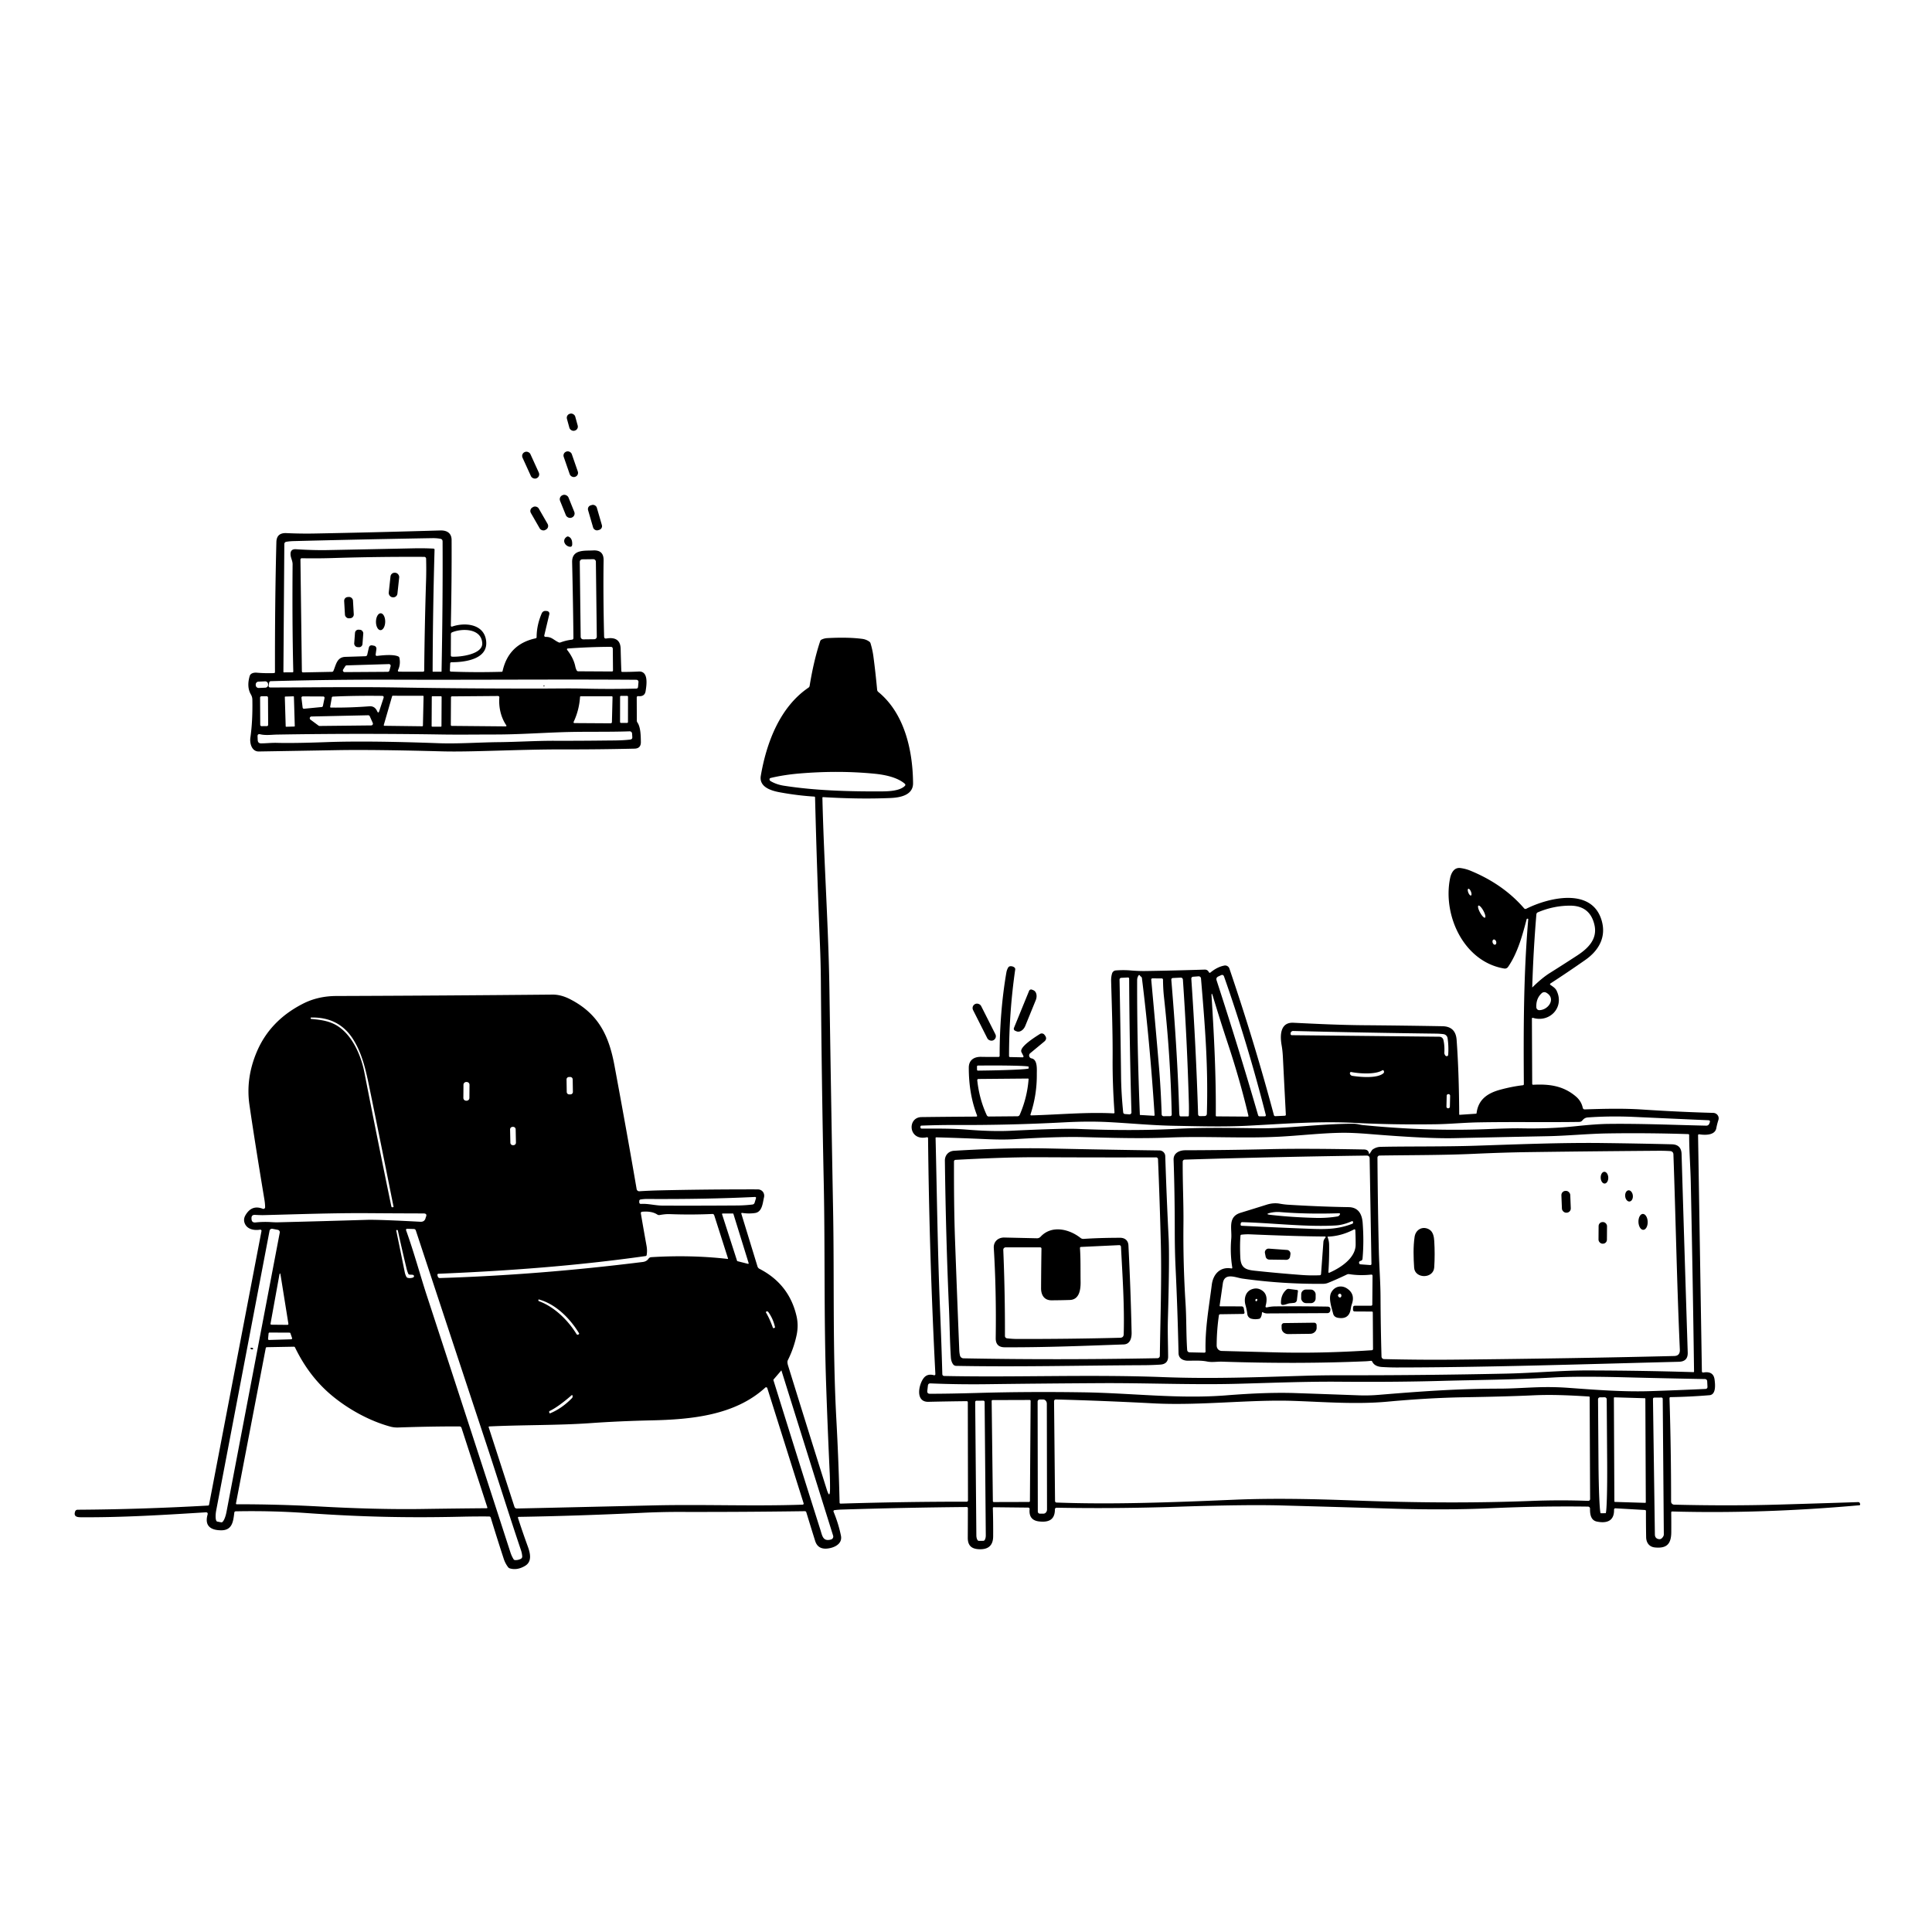 <svg xmlns="http://www.w3.org/2000/svg" version="1.1" viewBox="0.00 0.00 1024.00 1024.00">
<g id="Parent-Group"><g fill="rgba(0,0,0,0)" id="Group-rgba(0,0,0,0)">
<path d="   M 1024.00 0.00   L 1024.00 1024.00   L 0.00 1024.00   L 0.00 0.00   L 1024.00 0.00   Z   M 304.88 220.774   A 2.17 2.17 0.0 0 0 302.211 219.258   L 301.999 219.316   A 2.17 2.17 0.0 0 0 300.483 221.984   L 301.8 226.766   A 2.17 2.17 0.0 0 0 304.469 228.282   L 304.681 228.224   A 2.17 2.17 0.0 0 0 306.197 225.555   L 304.88 220.774   Z   M 303.052 240.66   A 2.18 2.18 0.0 0 0 300.279 239.314   L 300.128 239.366   A 2.18 2.18 0.0 0 0 298.781 242.139   L 301.988 251.4   A 2.18 2.18 0.0 0 0 304.761 252.746   L 304.912 252.694   A 2.18 2.18 0.0 0 0 306.259 249.921   L 303.052 240.66   Z   M 281.115 240.677   A 2.22 2.22 0.0 0 0 278.174 239.577   L 278.046 239.635   A 2.22 2.22 0.0 0 0 276.947 242.576   L 281.425 252.403   A 2.22 2.22 0.0 0 0 284.366 253.503   L 284.494 253.445   A 2.22 2.22 0.0 0 0 285.593 250.504   L 281.115 240.677   Z   M 301.302 263.661   A 2.30 2.30 0.0 0 0 298.308 262.39   L 298.122 262.465   A 2.30 2.30 0.0 0 0 296.851 265.459   L 299.938 273.099   A 2.30 2.30 0.0 0 0 302.932 274.37   L 303.118 274.295   A 2.30 2.30 0.0 0 0 304.389 271.301   L 301.302 263.661   Z   M 316.317 269.029   A 2.04 2.04 0.0 0 0 313.789 267.64   L 313.078 267.846   A 2.04 2.04 0.0 0 0 311.688 270.374   L 314.383 279.651   A 2.04 2.04 0.0 0 0 316.911 281.04   L 317.622 280.834   A 2.04 2.04 0.0 0 0 319.012 278.306   L 316.317 269.029   Z   M 285.533 269.503   A 2.15 2.15 0.0 0 0 282.597 268.711   L 282.164 268.96   A 2.15 2.15 0.0 0 0 281.372 271.896   L 286.087 280.097   A 2.15 2.15 0.0 0 0 289.023 280.889   L 289.456 280.64   A 2.15 2.15 0.0 0 0 290.248 277.704   L 285.533 269.503   Z   M 145.16 356.76   Q 140.43 356.91 136.12 356.54   C 134.71 356.42 132.80 356.72 132.33 358.33   Q 130.66 364.12 132.98 368.08   Q 133.72 369.34 133.75 370.77   Q 133.98 382.01 132.71 390.93   C 132.28 393.94 133.40 398.36 137.17 398.30   Q 157.53 397.97 178.86 397.59   Q 198.06 397.25 234.45 398.24   C 249.76 398.66 276.28 397.14 298.21 397.20   Q 317.34 397.24 336.29 396.80   Q 339.72 396.72 339.67 393.29   C 339.63 390.17 339.59 385.40 337.83 382.91   Q 337.53 382.48 337.53 381.96   L 337.48 369.77   Q 337.48 368.89 338.36 368.97   Q 341.72 369.29 342.19 366.31   C 342.71 363.04 343.86 355.64 338.54 355.92   Q 334.22 356.15 329.78 356.14   A 0.46 0.45 -0.6 0 1 329.32 355.70   Q 329.10 349.83 328.96 343.90   Q 328.81 337.20 321.40 338.41   Q 320.22 338.60 320.19 337.40   Q 319.65 315.32 319.92 296.97   Q 320.01 291.44 314.38 291.74   C 309.83 291.99 303.08 291.04 303.24 298.01   Q 303.74 319.38 303.93 338.10   Q 303.94 338.95 303.09 339.05   Q 300.01 339.40 297.02 340.51   Q 296.58 340.68 296.15 340.48   C 293.45 339.28 292.52 337.48 289.14 337.57   A 0.66 0.66 0.0 0 1 288.48 336.76   L 291.15 325.54   A 1.37 1.36 9.2 0 0 289.94 323.87   L 289.40 323.82   Q 287.74 323.66 287.08 325.20   Q 284.44 331.42 284.42 337.66   Q 284.42 338.21 283.88 338.33   Q 269.58 341.41 266.38 355.68   A 0.49 0.49 0.0 0 1 265.91 356.07   Q 252.11 356.46 239.07 355.97   Q 238.42 355.94 238.45 355.30   L 238.60 351.62   A 0.64 0.64 0.0 0 1 239.24 351.00   C 246.29 351.03 259.50 349.46 257.54 338.89   C 256.03 330.72 246.45 329.79 239.75 332.06   Q 238.95 332.33 238.96 331.48   Q 239.46 306.27 239.36 286.20   C 239.34 282.55 236.90 281.05 233.40 281.15   Q 197.04 282.22 166.55 282.78   Q 159.34 282.91 151.78 282.56   Q 146.62 282.33 146.49 287.27   Q 145.67 318.86 145.74 356.15   Q 145.74 356.74 145.16 356.76   Z   M 300.44 284.47   C 297.72 286.18 299.31 289.38 301.91 289.79   Q 303.20 289.99 303.28 288.68   Q 303.46 285.29 301.30 284.40   Q 300.85 284.21 300.44 284.47   Z   M 275.02 803.97   Q 305.86 803.47 340.22 801.83   Q 350.67 801.33 360.30 801.35   Q 393.18 801.43 426.53 800.96   Q 427.18 800.95 427.37 801.57   Q 429.55 808.73 432.04 816.69   Q 433.43 821.17 438.27 820.78   C 441.91 820.48 446.62 818.46 445.72 813.96   Q 444.46 807.70 441.80 801.23   A 0.60 0.59 75.5 0 1 442.28 800.41   Q 444.41 800.15 446.21 800.10   Q 480.22 799.03 512.40 798.75   A 0.58 0.58 0.0 0 1 512.99 799.33   Q 512.99 806.33 512.94 814.96   C 512.92 818.72 514.46 820.83 518.57 821.10   Q 526.34 821.61 526.39 814.36   Q 526.45 806.28 526.22 799.31   A 0.43 0.43 0.0 0 1 526.65 798.86   L 545.01 799.06   A 0.73 0.72 -87.1 0 1 545.72 799.85   Q 545.15 805.72 550.65 806.38   C 555.46 806.95 559.07 805.80 559.12 800.14   Q 559.13 799.10 560.17 799.12   C 581.41 799.50 602.72 799.31 624.00 798.60   Q 660.17 797.40 679.25 797.92   Q 708.77 798.73 737.14 799.59   C 754.90 800.14 773.81 800.16 790.01 799.40   Q 815.86 798.19 841.70 798.53   A 1.06 1.06 0.0 0 1 842.75 799.62   C 842.68 802.43 843.11 805.77 846.32 806.45   C 851.30 807.50 855.59 806.39 855.48 800.26   Q 855.46 799.39 856.33 799.44   L 871.77 800.32   Q 872.39 800.36 872.39 800.97   Q 872.37 807.71 872.49 814.73   C 872.54 817.64 874.09 819.85 877.06 820.17   C 883.43 820.84 885.78 818.31 885.81 812.06   Q 885.84 806.60 885.78 801.68   Q 885.78 801.10 886.35 801.12   Q 934.00 802.42 985.52 797.82   A 0.46 0.46 0.0 0 0 985.92 797.26   L 985.84 796.94   Q 985.64 796.12 984.79 796.15   Q 962.93 796.87 943.21 797.45   Q 916.78 798.23 887.33 797.50   A 1.66 1.65 0.9 0 1 885.71 795.84   Q 885.73 768.52 884.87 741.15   Q 884.85 740.52 885.48 740.51   Q 895.74 740.34 906.04 739.49   C 909.69 739.19 909.07 733.64 908.76 731.21   Q 908.17 726.58 902.88 727.45   Q 902.04 727.58 902.03 726.74   L 900.01 601.71   A 0.51 0.51 0.0 0 1 900.60 601.20   C 903.55 601.67 908.96 601.88 909.68 597.96   Q 910.08 595.81 910.79 593.60   C 911.41 591.70 909.94 589.90 908.05 589.85   Q 890.36 589.38 870.39 588.07   C 860.38 587.41 850.07 587.66 840.03 588.00   Q 839.09 588.03 838.88 587.10   Q 838.11 583.56 835.18 581.09   C 828.49 575.45 821.13 574.51 812.67 574.94   Q 812.10 574.97 812.10 574.40   L 811.94 539.98   Q 811.94 539.31 812.58 539.50   C 821.31 542.15 829.37 533.94 825.01 525.04   C 824.36 523.69 822.93 522.83 821.74 522.00   A 0.44 0.44 0.0 0 1 821.75 521.27   Q 830.92 515.32 840.26 508.78   C 847.35 503.82 851.51 496.66 848.89 487.82   C 843.63 470.04 820.48 475.87 808.93 481.67   A 0.92 0.91 55.7 0 1 807.83 481.46   Q 796.70 468.57 779.16 461.41   Q 776.82 460.46 774.07 460.08   C 770.64 459.62 769.11 462.81 768.55 465.60   C 764.60 485.37 775.98 509.82 797.29 513.34   A 2.05 2.04 -67.8 0 0 799.30 512.49   C 804.38 505.16 806.92 495.73 809.20 487.06   Q 809.22 487.00 809.28 486.99   L 809.62 486.92   A 0.32 0.32 0.0 0 1 810.00 487.26   C 807.50 516.70 807.47 545.38 807.67 574.60   Q 807.67 575.14 807.14 575.20   Q 801.45 575.86 795.14 577.57   C 788.60 579.35 783.51 582.63 782.62 589.98   A 0.36 0.35 0.9 0 1 782.29 590.29   L 773.71 590.87   Q 773.41 590.89 773.41 590.59   Q 773.29 568.26 772.04 551.15   Q 771.53 544.04 764.51 543.92   Q 744.37 543.56 723.03 543.39   C 710.50 543.29 698.08 542.70 685.57 542.08   C 678.45 541.73 678.39 548.86 679.28 553.97   Q 679.78 556.76 679.95 560.10   Q 680.71 575.22 681.52 590.69   Q 681.56 591.34 680.91 591.37   L 676.03 591.59   Q 675.36 591.62 675.18 590.97   Q 664.82 552.19 651.60 513.34   A 2.38 2.37 -14.6 0 0 648.92 511.77   Q 645.19 512.47 641.64 515.40   Q 641.05 515.89 640.69 515.21   Q 639.99 513.86 638.49 513.91   Q 623.16 514.41 607.37 514.66   Q 603.52 514.72 599.41 514.37   Q 595.53 514.03 591.41 514.35   A 2.26 2.25 6.3 0 0 589.43 515.93   Q 588.86 517.78 588.92 520.00   C 589.31 534.02 589.80 547.49 589.71 561.27   Q 589.63 574.70 590.71 589.63   A 0.45 0.45 0.0 0 1 590.24 590.11   C 575.98 589.36 561.17 590.79 546.67 591.18   Q 546.00 591.20 546.21 590.57   Q 549.61 580.30 549.53 569.47   C 549.51 566.85 550.05 561.59 546.72 560.96   A 1.56 1.56 0.0 0 1 546.02 558.23   L 553.47 552.06   Q 555.24 550.59 553.82 548.77   L 553.58 548.45   A 1.81 1.81 0.0 0 0 551.19 548.03   C 548.78 549.55 541.91 553.87 541.29 556.64   Q 541.16 557.18 541.41 557.68   L 542.44 559.73   A 0.47 0.47 0.0 0 1 542.01 560.41   L 535.27 560.26   A 0.48 0.47 -89.4 0 1 534.81 559.78   Q 534.82 536.48 538.08 513.89   Q 538.18 513.19 537.63 512.75   Q 536.75 512.06 535.53 512.12   A 1.44 1.43 -75.7 0 0 534.35 512.83   Q 533.65 514.00 533.40 515.45   C 530.98 529.42 529.81 544.68 529.83 559.57   Q 529.83 560.18 529.22 560.19   Q 524.81 560.24 519.97 560.15   C 516.32 560.09 513.48 561.81 513.48 565.88   Q 513.47 579.87 517.82 591.11   Q 518.10 591.81 517.34 591.82   Q 503.11 591.90 488.42 592.08   C 480.71 592.18 481.40 604.86 491.17 602.79   Q 491.88 602.64 491.89 603.36   Q 492.55 666.04 495.76 728.15   Q 495.81 729.11 494.88 728.86   Q 491.51 727.97 489.62 730.35   C 486.87 733.82 485.02 743.15 492.06 742.99   Q 501.88 742.76 512.30 742.65   Q 512.96 742.64 512.96 743.29   L 513.05 795.26   A 0.67 0.66 -90.0 0 1 512.39 795.93   Q 479.92 795.89 445.60 796.95   Q 445.01 796.97 445.00 796.39   Q 444.50 774.62 443.28 752.21   C 441.27 715.22 442.23 678.39 441.56 641.75   Q 440.49 582.99 439.61 524.45   C 439.11 490.75 436.69 456.84 435.89 422.81   A 0.32 0.31 -88.3 0 1 436.22 422.49   Q 455.43 423.66 472.00 422.96   C 476.95 422.75 483.98 421.54 483.94 415.13   C 483.80 397.26 479.21 377.92 465.51 366.74   A 1.68 1.67 16.8 0 1 464.90 365.61   Q 464.04 356.32 462.92 347.90   Q 462.46 344.47 461.40 340.96   Q 461.24 340.44 460.81 340.12   Q 459.15 338.90 457.05 338.62   Q 449.60 337.63 438.58 338.21   Q 436.85 338.30 435.42 339.01   Q 434.91 339.26 434.72 339.81   C 432.19 347.34 430.35 355.95 429.12 363.51   Q 429.03 364.11 428.53 364.45   C 413.44 374.70 406.29 393.42 403.25 411.14   C 402.21 417.16 408.75 419.10 413.27 419.93   Q 422.54 421.64 431.59 422.21   A 0.44 0.43 -89.3 0 1 432.00 422.64   Q 432.96 461.05 434.58 500.33   Q 435.00 510.44 435.08 520.29   Q 435.50 574.22 436.60 626.71   C 437.35 662.39 436.63 698.48 437.90 734.84   Q 438.68 757.57 439.78 781.03   Q 439.95 784.83 439.93 789.01   Q 439.90 794.90 438.14 789.28   Q 427.76 756.29 417.65 723.63   Q 417.45 722.98 417.38 722.27   Q 417.30 721.47 417.59 720.90   Q 420.70 714.70 422.19 707.77   Q 423.31 702.57 422.20 697.68   Q 418.31 680.62 402.52 672.49   A 2.09 2.09 0.0 0 1 401.49 671.26   L 392.92 643.28   A 0.33 0.32 -4.5 0 1 393.28 642.86   Q 396.82 643.41 400.14 642.93   C 404.01 642.38 404.22 637.68 404.93 634.67   C 405.48 632.36 403.90 630.39 401.57 630.39   Q 374.08 630.35 349.47 630.93   Q 344.05 631.06 338.88 631.39   A 1.39 1.38 83.3 0 1 337.43 630.24   Q 332.68 602.42 325.69 564.80   C 322.77 549.07 317.34 537.40 302.19 529.61   Q 297.33 527.11 292.83 527.16   Q 235.80 527.70 178.27 527.90   Q 168.51 527.93 160.58 531.98   Q 143.10 540.89 136.06 557.59   Q 130.17 571.56 132.21 585.60   Q 135.00 604.86 140.16 635.90   Q 140.50 637.96 140.52 639.82   A 0.92 0.91 10.4 0 1 139.27 640.68   Q 133.43 638.37 130.10 644.10   Q 128.88 646.19 129.68 648.30   C 130.93 651.60 134.75 652.28 137.85 651.74   A 0.65 0.64 0.9 0 1 138.59 652.50   L 110.81 797.49   Q 110.73 797.95 110.26 797.98   Q 74.70 799.99 41.20 800.19   Q 40.12 800.19 39.79 801.22   C 39.00 803.63 40.60 804.15 42.61 804.17   C 64.72 804.34 86.74 802.95 108.97 801.57   Q 110.38 801.48 110.00 802.84   C 108.26 809.11 112.15 811.08 117.27 811.09   C 123.26 811.10 123.63 806.13 124.20 801.67   A 0.74 0.73 2.7 0 1 124.91 801.03   C 137.49 800.78 149.86 801.06 162.86 801.98   C 192.12 804.03 216.17 804.54 244.83 803.88   Q 251.69 803.72 259.30 803.77   A 0.85 0.85 0.0 0 1 260.10 804.37   Q 263.32 814.93 266.98 826.17   Q 267.79 828.64 269.30 830.63   A 1.87 1.82 -10.0 0 0 270.27 831.29   Q 274.17 832.42 278.33 829.92   C 282.13 827.64 281.02 823.17 279.75 819.67   Q 276.93 811.93 274.57 804.59   Q 274.38 803.98 275.02 803.97   Z   M 545.44 525.17   L 537.42 544.81   A 1.16 1.16 0.0 0 0 538.06 546.32   L 538.80 546.63   A 4.41 3.18 -67.8 0 0 543.41 543.75   L 548.97 530.12   A 4.41 3.18 -67.8 0 0 547.69 524.83   L 546.95 524.53   A 1.16 1.16 0.0 0 0 545.44 525.17   Z   M 520.006 533.185   A 2.34 2.34 0.0 0 0 516.862 532.151   L 516.773 532.196   A 2.34 2.34 0.0 0 0 515.739 535.34   L 523.314 550.335   A 2.34 2.34 0.0 0 0 526.458 551.369   L 526.547 551.324   A 2.34 2.34 0.0 0 0 527.581 548.18   L 520.006 533.185   Z" />
<path d="   M 230.32 291.41   Q 230.34 290.80 229.73 290.77   Q 224.70 290.51 219.42 290.62   Q 195.56 291.13 173.57 291.56   Q 166.17 291.70 156.88 291.10   Q 153.73 290.89 154.01 294.15   C 154.16 295.85 155.09 297.29 155.08 299.07   C 154.94 317.99 154.98 337.18 155.45 355.87   Q 155.47 356.34 155.00 356.34   L 150.53 356.37   Q 150.20 356.38 150.21 356.05   L 150.70 288.36   A 1.22 1.21 85.6 0 1 151.72 287.16   Q 153.65 286.84 155.73 286.79   Q 192.96 285.84 229.27 285.23   Q 231.37 285.20 233.39 285.56   Q 234.57 285.77 234.58 286.97   Q 234.74 319.57 234.03 355.85   Q 234.03 356.03 233.86 356.03   L 229.50 356.03   Q 229.30 356.04 229.30 355.84   Q 229.42 322.96 230.32 291.41   Z" />
<path d="   M 211.08 347.92   C 208.37 346.70 202.77 347.31 199.95 347.63   Q 199.00 347.74 199.12 346.78   L 199.50 344.01   A 1.58 1.57 -80.7 0 0 198.24 342.25   L 197.42 342.09   Q 195.82 341.79 195.47 343.38   L 194.64 347.04   A 0.99 0.98 -84.6 0 1 193.72 347.81   Q 188.51 347.99 183.08 348.15   C 178.54 348.29 178.15 352.29 176.73 355.55   Q 176.50 356.08 175.93 356.09   L 160.67 356.39   Q 160.01 356.40 160.00 355.73   L 159.24 296.59   A 0.71 0.70 0.0 0 1 159.96 295.88   Q 168.34 296.04 177.00 295.76   Q 200.51 295.02 224.87 295.15   A 0.99 0.98 -0.3 0 1 225.85 296.11   Q 226.00 302.06 225.84 307.22   Q 225.06 331.75 224.84 355.35   Q 224.84 356.02 224.16 356.02   L 211.44 356.01   A 0.55 0.55 0.0 0 1 210.95 355.22   Q 212.41 352.16 211.70 348.69   Q 211.59 348.15 211.08 347.92   Z   M 211.585 306.016   A 2.20 2.20 0.0 0 0 209.636 303.591   L 209.397 303.565   A 2.20 2.20 0.0 0 0 206.972 305.515   L 206.035 314.144   A 2.20 2.20 0.0 0 0 207.984 316.569   L 208.223 316.595   A 2.20 2.20 0.0 0 0 210.648 314.645   L 211.585 306.016   Z   M 187.085 318.271   A 1.99 1.99 0.0 0 0 184.984 316.399   L 184.285 316.44   A 1.99 1.99 0.0 0 0 182.413 318.541   L 182.835 325.849   A 1.99 1.99 0.0 0 0 184.936 327.721   L 185.635 327.68   A 1.99 1.99 0.0 0 0 187.507 325.579   L 187.085 318.271   Z   M 201.657 334   A 4.48 2.45 90.8 0 0 204.17 329.554   A 4.48 2.45 90.8 0 0 201.783 325.04   A 4.48 2.45 90.8 0 0 199.27 329.486   A 4.48 2.45 90.8 0 0 201.657 334   Z   M 192.545 335.743   A 1.81 1.81 0.0 0 0 190.876 333.802   L 190.098 333.744   A 1.81 1.81 0.0 0 0 188.158 335.413   L 187.735 341.037   A 1.81 1.81 0.0 0 0 189.404 342.978   L 190.182 343.036   A 1.81 1.81 0.0 0 0 192.122 341.367   L 192.545 335.743   Z" />
<rect x="-4.27" y="-21.21" transform="translate(311.80,317.63) rotate(-0.7)" width="8.54" height="42.42" rx="1.35" />
<path d="   M 239.61 335.15   C 244.99 332.91 255.09 333.04 255.60 340.83   C 256.00 346.79 244.05 348.27 239.68 348.05   Q 238.95 348.01 238.95 347.29   L 239.00 336.06   A 0.98 0.98 0.0 0 1 239.61 335.15   Z" />
<path d="   M 304.89 353.09   C 304.24 349.98 302.60 347.00 300.59 344.44   A 0.45 0.45 0.0 0 1 300.91 343.72   Q 312.49 342.88 323.61 342.83   Q 324.79 342.82 324.80 344.00   L 324.90 355.30   Q 324.90 355.90 324.30 355.90   L 306.49 355.80   Q 305.88 355.79 305.61 355.25   Q 305.14 354.30 304.89 353.09   Z" />
<path d="   M 183.74 352.66   L 206.15 351.98   A 0.89 0.89 0.0 0 1 207.03 353.10   L 206.40 355.43   A 0.89 0.89 0.0 0 1 205.54 356.08   L 182.64 356.23   A 0.89 0.89 0.0 0 1 181.88 354.86   L 183.02 353.07   A 0.89 0.89 0.0 0 1 183.74 352.66   Z" />
<path d="   M 287.75 364.95   Q 247.06 365.00 212.49 364.40   C 189.58 364.00 166.87 364.34 143.38 364.38   Q 142.19 364.38 142.41 363.21   L 142.66 361.84   Q 142.81 361.05 143.61 361.03   Q 177.35 360.12 207.75 360.24   C 251.17 360.41 297.03 359.99 337.31 360.30   A 1.11 1.11 0.0 0 1 338.41 361.50   L 338.18 364.06   Q 338.10 364.95 337.21 364.97   Q 323.29 365.31 309.17 364.97   C 302.03 364.80 294.97 364.94 287.75 364.95   Z   M 288.15 363.37   A 0.26 0.26 0.0 0 0 288.11 363.70   Q 288.25 363.91 288.47 363.76   A 0.25 0.25 0.0 0 0 288.44 363.32   Q 288.28 363.25 288.15 363.37   Z" />
<rect x="-3.28" y="-1.68" transform="translate(138.82,362.88) rotate(-2.5)" width="6.56" height="3.36" rx="1.54" />
<path d="   M 199.90 376.95   Q 198.63 374.13 195.78 374.35   Q 185.42 375.15 175.42 375.03   Q 174.93 375.02 175.01 374.54   L 175.86 369.73   Q 175.95 369.23 176.45 369.21   Q 188.67 368.65 202.44 368.83   Q 203.65 368.85 203.27 370.00   L 201.01 376.89   Q 200.53 378.34 199.90 376.95   Z" />
<path d="   M 208.18 368.76   L 224.14 368.78   A 0.36 0.36 0.0 0 1 224.50 369.15   L 224.16 384.58   A 0.36 0.36 0.0 0 1 223.79 384.94   L 203.76 384.69   A 0.36 0.36 0.0 0 1 203.42 384.23   L 207.83 369.02   A 0.36 0.36 0.0 0 1 208.18 368.76   Z" />
<rect x="-2.10" y="-7.17" transform="translate(330.75,375.99) rotate(0.1)" width="4.20" height="14.34" rx="0.48" />
<rect x="-2.10" y="-7.92" transform="translate(139.99,376.95) rotate(-0.3)" width="4.20" height="15.84" rx="0.71" />
<rect x="-2.41" y="-8.01" transform="translate(153.60,377.13) rotate(-1.7)" width="4.82" height="16.02" rx="0.27" />
<path d="   M 170.53 374.74   L 161.16 375.65   A 0.70 0.70 0.0 0 1 160.40 375.04   L 159.78 369.89   A 0.70 0.70 0.0 0 1 160.48 369.10   L 171.32 369.15   A 0.70 0.70 0.0 0 1 172.01 369.99   L 171.14 374.18   A 0.70 0.70 0.0 0 1 170.53 374.74   Z" />
<rect x="-2.61" y="-8.07" transform="translate(231.42,377.09) rotate(0.3)" width="5.22" height="16.14" rx="0.35" />
<path d="   M 264.66 369.64   C 264.26 374.78 265.44 380.17 268.36 384.45   A 0.35 0.35 0.0 0 1 268.06 385.00   L 239.46 384.74   A 0.53 0.53 0.0 0 1 238.94 384.21   L 239.02 369.66   Q 239.02 369.09 239.59 369.09   L 263.95 368.89   A 0.70 0.70 0.0 0 1 264.66 369.64   Z" />
<path d="   M 304.04 382.62   Q 306.96 376.41 307.43 369.40   A 0.38 0.37 1.6 0 1 307.81 369.05   L 324.24 369.04   A 0.42 0.42 0.0 0 1 324.66 369.47   L 324.33 382.74   A 0.66 0.65 0.9 0 1 323.67 383.37   L 304.44 383.25   A 0.44 0.44 0.0 0 1 304.04 382.62   Z" />
<path d="   M 165.08 379.76   L 195.13 379.10   A 0.92 0.92 0.0 0 1 195.99 379.65   L 197.58 383.20   A 0.92 0.92 0.0 0 1 196.75 384.49   L 169.41 384.78   A 0.92 0.92 0.0 0 1 168.85 384.60   L 164.55 381.42   A 0.92 0.92 0.0 0 1 165.08 379.76   Z" />
<path d="   M 334.05 391.98   C 329.75 392.51 325.56 392.45 321.04 392.50   Q 307.08 392.67 293.92 392.63   C 284.43 392.60 274.04 393.26 264.26 393.36   C 253.80 393.46 242.81 394.30 232.25 393.91   Q 194.94 392.54 173.11 393.34   Q 155.69 393.98 146.74 393.73   C 143.96 393.66 141.23 393.98 138.44 394.00   Q 136.68 394.02 136.60 392.26   L 136.51 390.34   Q 136.44 388.82 137.93 389.18   C 140.84 389.88 143.88 389.39 146.93 389.34   Q 190.59 388.61 234.20 389.30   C 243.40 389.44 253.13 389.30 262.60 389.30   C 274.43 389.30 286.28 388.46 298.11 388.07   C 309.94 387.68 321.72 388.04 333.73 387.62   A 1.24 1.24 0.0 0 1 335.01 388.77   L 335.14 390.65   Q 335.22 391.83 334.05 391.98   Z" />
<path d="   M 466.87 419.46   C 449.92 419.54 432.01 419.04 415.39 416.43   Q 411.49 415.81 408.44 414.01   Q 407.98 413.74 407.87 413.22   A 0.75 0.74 77.4 0 1 408.42 412.35   Q 415.41 410.67 423.66 409.97   Q 444.49 408.22 463.61 410.10   C 468.87 410.62 475.60 411.94 479.60 415.44   A 0.73 0.73 0.0 0 1 479.64 416.50   C 476.92 419.31 470.63 419.45 466.87 419.46   Z" />
<ellipse cx="0.00" cy="0.00" transform="translate(778.94,472.85) rotate(68.2)" rx="1.92" ry="0.74" />
<ellipse cx="0.00" cy="0.00" transform="translate(785.34,483.18) rotate(61.3)" rx="3.63" ry="1.00" />
<path d="   M 812.21 523.31   Q 812.10 523.42 812.11 523.27   Q 812.74 503.19 814.32 484.58   A 1.25 1.24 -8.8 0 1 815.08 483.55   Q 823.50 479.99 832.27 480.02   Q 842.75 480.06 845.09 490.22   C 846.83 497.79 841.62 502.75 835.78 506.54   Q 828.37 511.36 821.46 515.70   Q 817.31 518.30 812.21 523.31   Z" />
<ellipse cx="0.00" cy="0.00" transform="translate(792.06,499.33) rotate(72.8)" rx="1.42" ry="0.97" />
<path d="   M 604.79 517.67   Q 605.18 517.97 605.24 518.44   Q 609.40 551.64 611.96 591.01   A 0.35 0.35 0.0 0 1 611.59 591.39   L 604.25 590.96   Q 604.16 590.95 604.15 590.86   Q 602.61 552.39 602.71 519.41   Q 602.72 518.19 603.42 517.06   Q 603.77 516.51 604.16 517.04   L 604.39 517.36   Q 604.39 517.37 604.79 517.67   Z" />
<path d="   M 667.63 591.68   Q 667.00 591.68 666.82 591.08   Q 656.50 555.45 644.83 519.63   Q 644.36 518.19 645.73 517.55   L 647.12 516.90   Q 648.33 516.33 648.78 517.60   Q 661.12 552.62 670.87 590.84   Q 671.09 591.67 670.22 591.68   L 667.63 591.68   Z" />
<path d="   M 635.01 590.45   Q 633.91 555.11 631.43 518.89   Q 631.35 517.77 632.47 517.68   L 635.24 517.47   A 1.22 1.21 -4.5 0 1 636.55 518.58   C 638.78 544.99 640.39 565.25 639.66 590.28   Q 639.62 591.50 638.40 591.53   L 636.20 591.58   Q 635.04 591.61 635.01 590.45   Z" />
<path d="   M 597.75 518.09   Q 598.47 518.05 598.47 518.77   Q 598.66 553.44 599.69 589.58   A 1.03 1.03 0.0 0 1 598.59 590.63   L 596.28 590.46   Q 595.40 590.39 595.31 589.51   Q 594.29 579.40 594.19 570.79   Q 593.87 544.02 593.38 519.23   A 0.94 0.94 0.0 0 1 594.27 518.27   L 597.75 518.09   Z" />
<path d="   M 625.01 589.72   C 624.35 566.45 622.76 542.58 620.83 519.40   Q 620.75 518.41 621.73 518.36   L 625.78 518.16   A 1.12 1.12 0.0 0 1 626.96 519.20   Q 629.23 552.15 630.12 584.52   Q 630.22 588.01 630.11 591.16   Q 630.09 591.72 629.53 591.72   L 625.78 591.70   Q 625.29 591.69 625.19 591.21   Q 625.03 590.47 625.01 589.72   Z" />
<path d="   M 621.04 590.61   Q 621.06 591.59 620.08 591.59   L 616.73 591.62   A 1.02 1.02 0.0 0 1 615.71 590.64   Q 615.28 577.57 614.35 566.30   Q 612.93 549.14 610.18 519.23   A 0.62 0.61 87.4 0 1 610.79 518.56   L 615.74 518.58   A 0.68 0.68 0.0 0 1 616.42 519.25   Q 616.45 524.03 616.94 528.53   Q 620.37 559.60 621.04 590.61   Z" />
<path d="   M 817.15 526.41   A 2.05 2.05 0.0 0 1 819.55 526.14   C 824.92 529.18 820.70 535.33 815.89 535.41   A 1.58 1.57 -1.7 0 1 814.29 533.91   Q 814.06 529.23 817.15 526.41   Z" />
<path d="   M 642.94 528.27   Q 646.53 540.29 650.89 553.44   C 655.13 566.21 658.74 578.89 661.70 591.40   A 0.34 0.34 0.0 0 1 661.37 591.82   L 644.80 591.70   A 0.41 0.41 0.0 0 1 644.39 591.29   C 644.57 570.65 643.50 549.14 642.18 528.40   Q 641.97 525.03 642.94 528.27   Z" />
<path d="   M 179.54 544.21   C 175.04 541.10 170.21 540.56 164.90 540.05   A 0.25 0.25 0.0 0 1 164.67 539.78   L 164.69 539.46   Q 164.70 539.32 164.85 539.31   Q 180.16 538.93 187.71 551.71   C 192.28 559.45 194.02 567.76 195.95 577.14   Q 202.22 607.74 208.59 639.62   Q 208.62 639.77 208.47 639.80   L 208.15 639.86   Q 207.54 639.99 207.41 639.38   Q 200.12 604.19 193.12 568.37   C 191.44 559.73 187.09 549.43 179.54 544.21   Z" />
<path d="   M 765.03 551.19   A 2.21 2.20 83.8 0 0 762.91 549.48   L 684.75 548.67   Q 684.05 548.66 684.03 547.95   Q 684.03 547.80 684.05 547.64   A 1.32 1.32 0.0 0 1 685.40 546.44   Q 722.68 547.36 761.23 547.85   Q 763.27 547.88 765.08 548.12   A 2.53 2.53 0.0 0 1 767.25 550.26   Q 767.89 554.57 767.57 559.08   A 0.77 0.77 0.0 0 1 766.78 559.80   Q 765.95 559.78 765.58 558.47   A 1.50 1.34 41.8 0 1 765.53 558.03   Q 765.74 554.20 765.03 551.19   Z" />
<path d="   M 517.82 565.27   A 0.50 0.50 0.0 0 1 518.32 564.77   L 518.48 564.77   A 26.72 0.90 -0.6 0 1 545.20 565.39   L 545.21 566.27   A 26.72 0.90 -0.6 0 1 518.50 567.45   L 518.34 567.45   A 0.50 0.50 0.0 0 1 517.84 566.95   L 517.82 565.27   Z" />
<path d="   M 716.22 568.20   C 720.73 569.08 728.93 569.58 732.60 567.33   Q 733.13 567.01 733.42 567.56   Q 733.84 568.39 733.09 568.98   C 729.67 571.66 720.92 570.87 716.82 570.23   Q 715.94 570.09 715.56 569.29   Q 715.41 568.97 715.52 568.61   Q 715.69 568.10 716.22 568.20   Z" />
<rect x="-1.63" y="-4.61" transform="translate(301.96,575.44) rotate(-0.9)" width="3.26" height="9.22" rx="1.29" />
<path d="   M 544.80 571.65   Q 545.20 571.65 545.17 572.05   Q 544.43 581.74 540.51 590.79   Q 540.15 591.65 539.22 591.65   L 524.08 591.78   A 1.18 1.17 77.2 0 1 523.02 591.11   Q 519.04 582.55 517.97 572.58   A 0.63 0.62 86.7 0 1 518.59 571.88   L 544.80 571.65   Z" />
<rect x="-1.60" y="-4.96" transform="translate(247.22,578.44) rotate(0.5)" width="3.20" height="9.92" rx="1.48" />
<rect x="-0.91" y="-3.76" transform="translate(767.62,583.66) rotate(1.3)" width="1.82" height="7.52" rx="0.87" />
<path d="   M 717.33 595.60   C 700.04 595.60 682.01 598.23 666.76 598.02   C 652.33 597.83 637.73 597.55 623.18 598.32   Q 600.27 599.53 571.36 598.36   Q 562.71 598.01 535.50 599.34   Q 525.91 599.81 512.09 598.70   C 504.25 598.07 496.43 598.19 488.58 598.18   Q 487.81 598.18 487.85 597.41   L 487.86 597.08   A 0.51 0.51 0.0 0 1 488.35 596.60   Q 498.05 596.24 506.30 596.27   Q 534.97 596.41 564.12 594.86   Q 576.88 594.18 587.59 594.74   C 599.30 595.36 610.79 596.49 622.39 596.69   C 635.47 596.92 648.17 597.33 661.20 596.66   C 679.97 595.70 698.93 594.16 717.82 595.14   Q 738.05 596.20 760.82 595.88   C 768.47 595.77 775.77 595.03 783.44 594.88   C 801.51 594.54 819.83 594.90 837.07 594.64   A 2.13 2.10 -70.5 0 0 838.69 593.85   C 839.46 592.90 840.32 592.36 841.56 592.27   Q 853.61 591.40 866.46 592.00   Q 885.57 592.88 905.44 593.75   Q 906.60 593.80 906.21 594.90   L 906.01 595.43   Q 905.58 596.65 904.28 596.62   C 886.68 596.23 869.71 595.48 852.37 595.69   Q 845.95 595.77 835.68 596.86   Q 821.60 598.35 806.48 598.05   Q 801.08 597.94 788.11 598.46   C 766.24 599.33 744.42 598.48 722.41 596.32   C 720.72 596.15 719.06 595.60 717.33 595.60   Z" />
<rect x="-1.48" y="-4.86" transform="translate(271.91,602.12) rotate(-1.2)" width="2.96" height="9.72" rx="1.34" />
<path d="   M 496.25 602.81   Q 509.59 603.18 522.63 603.76   C 527.59 603.98 532.78 604.08 537.67 603.79   Q 560.64 602.38 573.79 602.69   C 589.08 603.06 604.03 603.56 619.67 602.92   C 639.56 602.11 659.45 603.54 679.29 602.40   C 689.92 601.79 700.65 600.55 711.21 600.40   Q 716.93 600.33 725.73 601.05   Q 756.58 603.57 770.75 603.25   Q 795.07 602.70 820.16 602.21   C 830.85 602.01 841.73 600.88 852.44 600.73   Q 873.46 600.42 894.76 601.10   Q 895.29 601.12 895.29 601.65   C 895.29 609.96 895.97 618.38 896.15 626.80   Q 897.21 677.15 897.88 726.89   Q 897.88 727.28 897.50 727.26   Q 871.24 726.44 841.58 726.36   C 828.23 726.32 812.98 727.73 798.55 728.04   Q 754.91 728.98 711.18 728.92   Q 700.86 728.90 691.01 729.20   C 666.22 729.95 642.05 730.89 616.49 729.90   C 577.63 728.41 538.82 730.10 500.42 729.30   A 0.99 0.99 0.0 0 1 499.45 728.34   Q 499.00 712.06 498.32 695.99   C 497.00 665.08 496.61 634.09 495.88 603.18   Q 495.87 602.80 496.25 602.81   Z   M 725.56 611.26   Q 725.26 609.29 722.94 609.25   Q 691.07 608.64 673.16 609.07   Q 650.63 609.61 628.24 609.66   C 625.14 609.66 621.91 611.10 622.03 614.69   Q 622.63 631.73 622.65 651.98   Q 622.65 662.90 623.06 671.47   Q 624.13 693.77 624.65 717.22   C 624.71 720.10 627.16 721.23 629.75 721.21   C 633.04 721.19 636.65 720.98 639.82 721.64   C 642.34 722.17 645.16 721.63 647.74 721.71   Q 688.19 723.05 723.81 721.51   Q 725.12 721.45 726.56 721.27   Q 727.10 721.20 727.32 721.69   Q 728.54 724.30 732.53 724.54   Q 736.59 724.79 740.25 724.79   C 788.65 724.74 839.82 723.02 889.84 721.77   Q 894.68 721.65 894.53 716.90   Q 892.78 662.22 891.27 611.66   Q 891.12 606.62 886.10 606.50   Q 867.90 606.06 849.26 605.83   C 827.82 605.57 804.57 606.51 782.04 607.26   C 765.35 607.81 744.75 607.54 731.63 607.86   Q 729.50 607.92 727.61 609.20   Q 727.29 609.41 727.09 609.73   L 726.04 611.36   Q 725.67 611.94 725.56 611.26   Z   M 502.99 693.75   C 503.37 702.37 503.42 711.06 503.98 719.52   Q 504.12 721.56 505.07 722.98   Q 505.70 723.92 506.83 723.94   C 539.87 724.56 572.94 723.73 606.00 723.58   Q 610.49 723.56 614.98 723.27   Q 619.16 723.00 619.13 718.96   C 619.09 712.53 618.83 705.74 619.01 699.33   Q 619.93 666.80 619.39 655.99   Q 618.29 634.06 617.61 612.76   A 3.11 3.10 89.4 0 0 614.55 609.76   Q 584.65 609.35 555.59 608.70   C 539.00 608.33 521.18 609.01 505.68 609.93   C 502.73 610.11 500.77 612.31 500.81 615.17   Q 501.31 655.49 502.99 693.75   Z" />
<path d="   M 731.20 612.46   C 748.28 612.20 764.91 612.30 781.49 611.54   Q 797.24 610.82 810.56 610.64   Q 842.52 610.20 878.95 609.93   Q 882.34 609.91 885.37 610.11   A 1.69 1.69 0.0 0 1 886.94 611.73   C 888.14 645.05 888.78 680.43 890.35 715.28   Q 890.51 718.63 887.39 718.71   Q 835.49 719.99 771.50 720.63   Q 752.91 720.82 733.57 720.35   A 1.38 1.37 0.0 0 1 732.23 719.02   Q 731.79 703.71 731.71 687.51   C 731.67 679.40 731.02 671.30 730.82 663.46   Q 730.28 641.30 730.08 613.62   A 1.15 1.14 89.2 0 1 731.20 612.46   Z   M 850.513 627.308   A 3.12 2.01 88.1 0 0 852.419 624.123   A 3.12 2.01 88.1 0 0 850.307 621.072   A 3.12 2.01 88.1 0 0 848.401 624.257   A 3.12 2.01 88.1 0 0 850.513 627.308   Z   M 832.266 633.329   A 2.24 2.24 0.0 0 0 829.938 631.18   L 829.718 631.189   A 2.24 2.24 0.0 0 0 827.569 633.517   L 827.854 640.611   A 2.24 2.24 0.0 0 0 830.183 642.76   L 830.402 642.751   A 2.24 2.24 0.0 0 0 832.551 640.423   L 832.266 633.329   Z   M 863.711 636.825   A 2.98 2.04 84.2 0 0 865.44 633.654   A 2.98 2.04 84.2 0 0 863.109 630.895   A 2.98 2.04 84.2 0 0 861.38 634.066   A 2.98 2.04 84.2 0 0 863.711 636.825   Z   M 871 651.838   A 4.22 2.45 88.1 0 0 873.309 647.539   A 4.22 2.45 88.1 0 0 870.72 643.402   A 4.22 2.45 88.1 0 0 868.411 647.701   A 4.22 2.45 88.1 0 0 871 651.838   Z   M 851.755 649.856   A 2.12 2.12 0.0 0 0 849.65 647.721   L 849.43 647.719   A 2.12 2.12 0.0 0 0 847.295 649.824   L 847.245 657.044   A 2.12 2.12 0.0 0 0 849.35 659.179   L 849.57 659.181   A 2.12 2.12 0.0 0 0 851.705 657.076   L 851.755 649.856   Z   M 760.19 657.86   C 760.06 655.59 759.63 652.81 757.44 651.60   C 753.98 649.66 750.35 651.70 749.77 655.53   C 748.98 660.80 749.18 666.61 749.52 671.88   C 749.90 677.84 759.80 677.92 760.18 671.67   Q 760.60 664.72 760.19 657.86   Z" />
<path d="   M 721.23 668.27   A 1.20 1.20 0.0 0 0 722.16 667.21   Q 722.99 658.14 722.24 648.13   C 721.90 643.61 720.04 639.90 714.82 639.81   Q 699.41 639.57 682.63 638.52   Q 680.49 638.38 678.27 637.97   Q 674.99 637.37 671.38 638.50   Q 664.12 640.78 657.56 642.79   C 650.56 644.93 653.05 651.31 652.59 656.56   Q 651.91 664.14 653.12 671.75   Q 653.23 672.40 652.58 672.29   C 646.76 671.30 642.99 675.25 642.27 680.97   C 640.77 692.93 638.66 703.97 638.97 716.23   Q 638.99 716.96 638.26 716.94   L 630.49 716.77   A 1.30 1.30 0.0 0 1 629.23 715.56   C 628.66 707.47 628.89 699.03 628.36 690.75   Q 627.03 669.90 627.25 648.81   C 627.37 637.87 626.79 627.03 626.86 615.70   A 1.09 1.09 0.0 0 1 627.92 614.62   Q 676.00 613.14 724.31 612.48   Q 725.92 612.46 725.94 614.06   L 726.90 669.82   Q 726.91 670.55 726.18 670.50   L 721.13 670.13   Q 720.37 670.07 720.33 669.31   Q 720.28 668.48 721.23 668.27   Z" />
<path d="   M 506.45 614.75   C 521.54 613.94 536.77 613.28 551.87 613.36   Q 583.00 613.52 612.75 613.43   A 1.02 1.02 0.0 0 1 613.77 614.41   Q 614.71 637.05 615.26 659.00   C 615.75 678.83 615.01 698.79 614.74 718.63   A 1.27 1.26 -0.5 0 1 613.50 719.88   Q 559.84 720.88 510.67 719.94   A 1.96 1.95 84.4 0 1 508.80 718.40   Q 508.49 717.04 508.44 715.81   Q 507.23 685.75 506.22 658.18   C 505.68 643.57 505.61 629.87 505.63 615.62   A 0.87 0.87 0.0 0 1 506.45 614.75   Z   M 551.56 655.46   Q 550.74 656.34 549.56 656.31   Q 540.58 656.11 532.36 655.92   C 529.01 655.84 526.53 658.09 526.73 661.47   Q 528.11 683.86 527.75 709.21   Q 527.68 714.07 532.50 714.09   C 553.95 714.18 574.78 713.32 595.57 712.58   C 599.05 712.46 599.85 709.14 599.78 706.16   Q 599.27 683.23 598.09 660.03   C 597.96 657.50 596.23 656.05 593.69 656.05   Q 582.65 656.07 574.34 656.64   Q 573.43 656.70 572.69 656.12   C 566.69 651.38 557.40 649.18 551.56 655.46   Z" />
<path d="   M 390.84 638.93   Q 369.56 639.08 351.23 639.00   C 347.19 638.98 343.60 637.85 339.68 638.10   A 0.82 0.81 88.7 0 1 338.82 637.27   L 338.83 636.53   A 0.79 0.79 0.0 0 1 339.49 635.76   Q 341.28 635.47 342.89 635.48   Q 374.75 635.66 400.03 634.42   Q 400.91 634.38 400.65 635.22   L 399.96 637.48   A 1.33 1.31 -85.1 0 1 398.87 638.41   Q 395.05 638.89 390.84 638.93   Z" />
<path d="   M 342.75 665.15   Q 343.14 662.83 342.67 660.25   Q 341.09 651.54 339.68 643.22   Q 339.53 642.33 340.44 642.24   Q 345.43 641.81 348.40 643.74   Q 348.96 644.10 349.61 643.99   C 351.36 643.68 353.22 643.44 354.98 643.51   Q 366.29 643.94 377.52 643.43   Q 378.32 643.40 378.57 644.17   L 385.87 667.03   A 0.18 0.18 0.0 0 1 385.68 667.26   Q 366.16 665.03 345.16 666.33   A 1.83 1.83 0.0 0 0 343.76 667.11   Q 342.70 668.62 340.70 668.87   Q 285.59 675.76 233.24 677.39   Q 232.25 677.42 232.01 676.47   L 231.88 675.98   Q 231.66 675.14 232.53 675.11   C 269.25 673.60 305.86 670.88 342.14 665.74   Q 342.67 665.67 342.75 665.15   Z" />
<path d="   M 678.68 642.44   Q 692.83 643.59 709.79 643.05   A 0.45 0.44 -72.7 0 1 710.16 643.76   L 709.93 644.08   Q 709.54 644.62 708.90 644.73   Q 703.45 645.67 697.25 645.51   Q 684.33 645.17 673.30 643.89   Q 670.30 643.54 673.24 642.84   Q 675.88 642.21 678.68 642.44   Z" />
<path d="   M 143.81 647.75   Q 139.56 647.48 135.46 647.92   Q 133.41 648.14 133.31 646.09   Q 133.30 645.90 133.29 645.71   Q 133.26 643.80 135.17 643.91   Q 138.30 644.08 139.75 644.04   C 158.46 643.57 177.02 642.87 195.75 643.01   Q 210.44 643.12 224.49 643.15   Q 226.59 643.15 225.73 645.07   Q 225.66 645.24 225.61 645.43   Q 225.11 647.68 222.81 647.56   Q 200.34 646.36 194.50 646.54   Q 170.54 647.28 147.50 647.84   Q 145.82 647.88 143.81 647.75   Z" />
<path d="   M 390.66 668.25   L 382.71 643.58   A 0.30 0.30 0.0 0 1 382.99 643.19   L 388.43 643.18   A 0.30 0.30 0.0 0 1 388.72 643.39   L 396.80 669.48   A 0.30 0.30 0.0 0 1 396.44 669.86   L 390.87 668.45   A 0.30 0.30 0.0 0 1 390.66 668.25   Z" />
<path d="   M 658.17 649.69   Q 657.49 649.66 657.55 648.98   L 657.59 648.60   Q 657.66 647.74 658.52 647.77   C 674.59 648.22 692.38 650.40 707.89 649.52   Q 711.95 649.30 716.52 647.25   A 0.43 0.43 0.0 0 1 717.12 647.58   L 717.16 647.85   Q 717.24 648.43 716.70 648.64   C 709.52 651.44 703.17 651.61 695.30 651.32   Q 680.15 650.77 658.17 649.69   Z" />
<path d="   M 147.25 651.84   A 1.29 1.29 0.0 0 1 148.27 653.35   L 120.03 801.43   A 5.86 1.64 -79.2 0 1 117.32 806.88   L 115.14 806.46   A 5.86 1.64 -79.2 0 1 114.62 800.40   L 142.87 652.32   A 1.29 1.29 0.0 0 1 144.38 651.29   L 147.25 651.84   Z   M 132.86 714.43   A 0.24 0.23 61.2 0 0 132.76 714.79   Q 133.23 715.41 133.99 715.12   A 0.31 0.30 53.1 0 0 134.06 714.59   Q 133.50 714.18 132.86 714.43   Z" />
<path d="   M 276.04 826.22   Q 274.52 826.97 272.99 826.88   Q 272.46 826.85 272.19 826.40   Q 271.17 824.75 270.57 822.90   Q 248.44 754.60 226.12 686.36   C 223.01 676.86 219.33 663.44 215.29 652.23   Q 214.94 651.26 215.97 651.29   L 219.33 651.39   Q 220.14 651.42 220.40 652.19   Q 239.14 708.98 257.89 765.69   C 264.04 784.31 269.57 802.19 276.12 821.61   Q 276.66 823.19 276.79 824.88   A 1.38 1.37 -16.0 0 1 276.04 826.22   Z" />
<path d="   M 703.65 655.71   Q 703.55 655.45 703.83 655.44   Q 710.93 655.17 717.67 651.62   A 0.46 0.46 0.0 0 1 718.34 652.00   Q 718.54 656.00 718.52 659.72   C 718.49 666.77 710.59 671.94 704.68 674.52   Q 704.03 674.80 704.08 674.09   Q 704.57 667.08 704.46 659.72   Q 704.43 657.66 703.65 655.71   Z" />
<path d="   M 217.16 675.58   L 218.57 675.65   Q 219.07 675.67 219.35 676.08   Q 219.52 676.33 219.40 676.63   Q 219.25 677.00 218.87 677.13   Q 217.49 677.60 216.18 677.30   Q 215.64 677.18 215.38 676.70   Q 214.80 675.62 214.55 674.42   Q 212.34 663.48 210.00 652.14   Q 209.97 652.03 210.09 652.00   L 210.36 651.94   Q 210.79 651.85 210.88 652.28   Q 213.10 662.43 215.46 672.26   Q 215.76 673.54 216.34 674.99   Q 216.56 675.55 217.16 675.58   Z" />
<path d="   M 702.13 656.47   A 3.31 3.28 -24.2 0 0 701.43 658.28   L 700.18 675.29   A 0.68 0.67 -89.0 0 1 699.55 675.91   Q 694.87 676.13 690.00 675.77   Q 678.51 674.92 667.26 673.74   C 661.54 673.14 657.73 673.14 657.40 666.59   Q 657.07 659.95 657.48 654.95   Q 657.52 654.47 658.00 654.41   Q 660.32 654.13 662.56 654.22   Q 687.83 655.30 702.05 655.37   Q 702.99 655.37 702.41 656.11   L 702.13 656.47   Z   M 681.78 667.73   A 1.98 1.98 0.0 0 0 683.76 666.04   L 683.96 664.76   A 1.98 1.98 0.0 0 0 682.14 662.50   L 672.53 661.80   A 1.98 1.98 0.0 0 0 670.45 664.16   L 670.82 666.02   A 1.98 1.98 0.0 0 0 672.73 667.61   L 681.78 667.73   Z" />
<path d="   M 551.79 682.77   C 551.77 686.31 553.40 689.21 557.36 689.19   Q 562.66 689.16 567.06 689.01   C 572.01 688.83 572.80 683.69 572.74 679.42   C 572.64 673.42 572.81 667.48 572.41 661.56   Q 572.37 660.93 573.00 660.90   L 593.20 659.95   A 0.90 0.90 0.0 0 1 594.14 660.80   C 594.95 676.32 596.02 691.85 595.59 707.17   Q 595.54 708.99 593.72 709.04   Q 567.01 709.73 539.25 709.68   Q 536.51 709.68 533.72 709.33   A 1.24 1.23 -86.6 0 1 532.64 708.10   Q 532.71 685.24 531.76 662.46   A 1.29 1.29 0.0 0 1 533.05 661.12   L 551.25 661.12   Q 552.01 661.12 552.00 661.88   Q 551.84 672.23 551.79 682.77   Z" />
<path d="   M 148.75 676.01   L 152.84 701.52   Q 152.95 702.21 152.26 702.20   L 143.94 702.12   Q 143.28 702.11 143.40 701.47   L 148.02 676.00   Q 148.41 673.86 148.75 676.01   Z" />
<path d="   M 657.98 692.41   L 646.74 692.38   A 0.31 0.30 4.7 0 1 646.43 692.03   Q 647.26 686.29 648.12 680.26   C 648.98 674.24 655.03 677.19 658.48 677.67   Q 679.77 680.65 701.30 680.45   Q 702.70 680.44 703.98 679.92   Q 708.50 678.10 713.87 675.52   Q 714.47 675.23 715.13 675.33   Q 720.73 676.21 726.71 675.57   Q 727.47 675.49 727.47 676.25   L 727.35 691.47   A 0.59 0.59 0.0 0 1 726.77 692.05   L 718.18 692.06   Q 717.17 692.06 717.15 693.07   L 717.12 694.10   Q 717.10 695.09 718.10 695.10   L 727.13 695.15   A 0.48 0.48 0.0 0 1 727.61 695.63   L 727.73 714.99   A 0.66 0.66 0.0 0 1 727.11 715.65   Q 700.57 717.41 676.43 716.79   Q 661.89 716.41 647.57 716.03   C 645.92 715.99 644.85 714.69 644.86 713.08   Q 644.88 705.28 646.03 697.24   Q 646.12 696.59 646.78 696.58   L 658.79 696.41   Q 659.75 696.40 659.59 695.45   L 659.25 693.49   Q 659.07 692.41 657.98 692.41   Z   M 716.49 691.29   Q 718.45 685.85 713.89 682.88   C 710.94 680.96 707.32 681.82 705.61 684.99   C 703.95 688.06 705.80 693.09 706.58 696.23   Q 707.05 698.09 709.15 698.46   Q 714.34 699.37 715.64 695.03   C 716.01 693.78 716.04 692.52 716.49 691.29   Z   M 669.42 695.60   Q 670.46 696.15 671.59 696.15   Q 687.70 696.06 703.62 695.98   A 1.47 1.45 -85.9 0 0 705.06 694.72   L 705.11 694.41   Q 705.37 692.55 703.50 692.52   Q 687.06 692.27 675.63 692.42   Q 673.73 692.45 671.62 692.91   Q 670.54 693.14 670.83 692.07   Q 672.30 686.52 669.22 684.19   Q 666.57 682.18 663.43 683.36   C 660.08 684.61 659.21 688.43 660.14 691.73   Q 660.83 694.21 661.11 696.52   A 2.86 2.86 0.0 0 0 663.25 698.94   Q 665.20 699.44 667.33 699.01   Q 667.86 698.91 668.13 698.44   Q 668.81 697.23 668.84 695.94   Q 668.85 695.30 669.42 695.60   Z   M 683.80 690.75   Q 684.83 690.66 685.88 690.55   A 1.68 1.68 0.0 0 0 687.39 689.06   L 687.93 684.40   Q 688.00 683.79 687.40 683.71   L 683.12 683.14   A 1.63 1.59 -61.5 0 0 681.83 683.54   Q 678.82 686.21 678.94 690.79   A 0.86 0.86 0.0 0 0 679.77 691.63   C 681.19 691.68 682.38 690.87 683.80 690.75   Z   M 697.327 686.027   A 2.51 2.51 0.0 0 0 694.835 683.499   L 692.195 683.481   A 2.51 2.51 0.0 0 0 689.668 685.973   L 689.653 688.153   A 2.51 2.51 0.0 0 0 692.145 690.681   L 694.785 690.699   A 2.51 2.51 0.0 0 0 697.312 688.207   L 697.327 686.027   Z   M 696.50 701.06   L 680.56 701.26   A 1.31 1.31 0.0 0 0 679.27 702.58   L 679.29 703.97   A 3.45 3.16 -0.7 0 0 682.78 707.09   L 694.44 706.95   A 3.45 3.16 -0.7 0 0 697.85 703.75   L 697.83 702.36   A 1.31 1.31 0.0 0 0 696.50 701.06   Z" />
<path d="   M 709.53 685.93   A 0.85 0.85 0.0 0 1 710.85 686.15   Q 711.11 686.63 710.84 687.27   A 0.72 0.72 0.0 0 1 709.70 687.53   Q 708.74 686.68 709.53 685.93   Z" />
<path d="   M 665.72 688.52   A 0.44 0.43 73.6 0 1 666.41 688.90   Q 666.39 689.29 666.11 689.57   A 0.40 0.39 -35.6 0 1 665.47 689.47   Q 665.19 688.89 665.72 688.52   Z" />
<path d="   M 305.60 707.12   C 301.05 699.77 293.90 692.66 285.63 689.64   A 0.44 0.44 0.0 0 1 285.35 689.18   L 285.39 688.89   Q 285.41 688.69 285.62 688.74   C 294.56 691.19 302.07 698.73 306.87 706.61   Q 307.10 706.99 306.72 707.21   L 306.50 707.34   A 0.66 0.66 0.0 0 1 305.60 707.12   Z" />
<path d="   M 409.59 703.57   Q 407.92 698.91 405.98 695.65   A 0.33 0.33 0.0 0 1 406.17 695.16   L 406.42 695.09   Q 406.88 694.95 407.16 695.33   Q 409.77 698.90 410.77 703.40   Q 410.82 703.62 410.62 703.72   L 410.34 703.86   Q 409.80 704.14 409.59 703.57   Z" />
<path d="   M 154.33 709.86   L 142.60 710.21   A 0.51 0.51 0.0 0 1 142.08 709.65   L 142.36 706.74   A 0.51 0.51 0.0 0 1 142.87 706.28   L 153.46 706.33   A 0.51 0.51 0.0 0 1 153.94 706.67   L 154.80 709.19   A 0.51 0.51 0.0 0 1 154.33 709.86   Z" />
<path d="   M 141.46 714.04   L 155.73 713.78   Q 156.18 713.77 156.37 714.17   Q 163.71 729.37 175.46 739.30   C 184.05 746.55 195.43 753.01 206.88 756.13   Q 208.89 756.67 211.04 756.60   Q 227.99 756.01 243.57 756.03   A 1.11 1.10 -8.4 0 1 244.61 756.80   L 258.28 798.90   Q 258.43 799.39 257.92 799.39   Q 241.07 799.53 223.76 799.79   C 206.69 800.04 187.96 799.50 169.94 798.50   Q 147.56 797.27 125.50 797.29   Q 124.98 797.29 125.08 796.77   L 140.85 714.55   Q 140.95 714.05 141.46 714.04   Z" />
<path d="   M 410.02 731.14   L 414.10 726.38   Q 414.16 726.32 414.18 726.40   L 441.57 813.93   A 1.61 1.60 -16.9 0 1 440.48 815.96   C 436.17 817.20 435.81 813.96 434.85 810.92   Q 423.29 774.43 409.94 731.54   Q 409.88 731.32 410.02 731.14   Z" />
<path d="   M 583.50 733.10   C 607.70 732.96 631.87 734.07 656.07 733.43   C 673.68 732.96 691.63 732.21 709.51 732.34   Q 739.51 732.58 763.30 731.92   C 783.63 731.36 802.66 731.29 823.25 730.10   Q 836.07 729.35 862.39 730.03   Q 883.07 730.56 903.69 730.93   A 1.17 1.17 0.0 0 1 904.84 732.05   L 904.99 734.95   Q 905.05 736.11 903.89 736.17   Q 888.85 736.87 874.62 737.33   C 860.46 737.79 845.73 736.64 831.36 735.59   Q 823.58 735.02 815.59 735.26   C 808.65 735.47 801.44 736.00 794.47 736.01   C 772.23 736.03 752.39 737.51 730.50 739.32   Q 725.37 739.74 720.09 739.55   Q 704.64 738.98 686.84 738.37   Q 671.56 737.84 650.30 739.54   C 624.67 741.60 600.06 738.34 574.00 737.96   Q 544.69 737.52 518.23 738.29   Q 503.45 738.72 492.87 738.73   Q 491.32 738.73 491.49 737.18   L 491.81 734.41   Q 491.95 733.17 493.19 733.23   Q 507.96 733.85 523.50 733.65   Q 552.99 733.27 583.50 733.10   Z" />
<path d="   M 313.21 754.27   Q 328.13 753.21 345.05 752.83   C 366.14 752.37 389.46 750.27 405.62 735.45   A 0.65 0.65 0.0 0 1 406.68 735.73   L 425.93 796.77   A 0.56 0.56 0.0 0 1 425.42 797.50   C 399.10 798.41 372.80 797.28 346.50 797.89   Q 318.62 798.53 290.75 799.17   Q 282.89 799.35 273.94 799.54   A 1.32 1.31 -9.5 0 1 272.66 798.63   L 259.01 756.48   A 0.34 0.33 -10.3 0 1 259.32 756.04   C 277.29 755.18 295.87 755.51 313.21 754.27   Z" />
<path d="   M 717.55 795.28   C 697.45 794.52 675.35 793.99 654.28 794.88   C 622.40 796.21 590.74 797.52 559.97 796.38   A 0.81 0.81 0.0 0 1 559.19 795.58   L 558.67 742.68   A 0.94 0.93 0.6 0 1 559.64 741.74   Q 585.22 742.43 611.38 743.81   C 635.89 745.10 662.12 741.73 685.29 742.49   C 701.61 743.03 718.62 744.44 735.27 742.92   Q 757.29 740.89 775.91 740.58   Q 798.41 740.21 812.90 739.54   C 822.78 739.09 832.47 739.57 842.19 740.18   A 0.38 0.38 0.0 0 1 842.55 740.56   L 842.79 794.51   A 0.98 0.97 -88.9 0 1 841.78 795.49   Q 826.80 794.94 811.93 795.52   Q 768.59 797.21 717.55 795.28   Z" />
<path d="   M 303.00 739.48   A 0.26 0.25 -24.9 0 1 303.42 739.63   L 303.48 739.93   Q 303.59 740.59 303.12 741.07   Q 297.78 746.53 291.59 749.08   Q 291.37 749.17 291.27 748.95   L 291.13 748.65   Q 290.87 748.07 291.45 747.79   Q 295.91 745.64 303.00 739.48   Z" />
<path d="   M 850.52 740.59   A 1.07 1.07 0.0 0 1 851.59 741.65   L 851.83 775.02   A 27.00 1.00 89.6 0 1 851.01 802.03   L 848.41 802.05   A 27.00 1.00 89.6 0 1 847.23 775.06   L 846.99 741.69   A 1.07 1.07 0.0 0 1 848.06 740.61   L 850.52 740.59   Z" />
<path d="   M 855.65 795.74   L 855.39 740.92   A 0.31 0.31 0.0 0 1 855.71 740.61   L 871.77 741.09   A 0.31 0.31 0.0 0 1 872.07 741.40   L 872.31 796.23   A 0.31 0.31 0.0 0 1 871.99 796.54   L 855.95 796.05   A 0.31 0.31 0.0 0 1 855.65 795.74   Z" />
<path d="   M 881.28 741.50   L 881.86 813.19   A 2.16 2.14 59.6 0 1 881.58 814.29   Q 880.63 815.94 879.38 815.79   Q 877.15 815.52 877.12 813.27   L 876.11 741.58   Q 876.10 740.77 876.91 740.76   L 880.51 740.73   Q 881.28 740.73 881.28 741.50   Z" />
<path d="   M 549.96 742.88   A 1.11 1.11 0.0 0 1 551.07 741.77   L 552.95 741.77   A 2.21 1.89 89.9 0 1 554.84 743.98   L 554.94 800.06   A 2.21 1.89 89.9 0 1 553.05 802.27   L 551.17 802.27   A 1.11 1.11 0.0 0 1 550.06 801.16   L 549.96 742.88   Z" />
<path d="   M 526.24 795.63   L 525.60 742.56   A 0.49 0.49 0.0 0 1 526.08 742.07   L 545.76 742.01   A 0.49 0.49 0.0 0 1 546.25 742.50   L 545.88 795.58   A 0.49 0.49 0.0 0 1 545.39 796.07   L 526.74 796.12   A 0.49 0.49 0.0 0 1 526.24 795.63   Z" />
<path d="   M 521.19 742.39   A 0.68 0.68 0.0 0 1 521.87 743.06   L 522.49 813.72   A 2.94 1.27 89.5 0 1 521.24 816.67   L 518.78 816.69   A 2.94 1.27 89.5 0 1 517.49 813.76   L 516.87 743.10   A 0.68 0.68 0.0 0 1 517.55 742.42   L 521.19 742.39   Z" />
</g>
<g fill="#000000" id="Group-000000">
<rect x="-2.28" y="-4.65" transform="translate(303.34,223.77) rotate(-15.4)" width="4.56" height="9.30" rx="2.17" />
<rect x="-2.26" y="-7.08" transform="translate(302.52,246.03) rotate(-19.1)" width="4.52" height="14.16" rx="2.18" />
<rect x="-2.29" y="-7.62" transform="translate(281.27,246.54) rotate(-24.5)" width="4.58" height="15.24" rx="2.22" />
<rect x="-2.40" y="-6.42" transform="translate(300.62,268.38) rotate(-22.0)" width="4.80" height="12.84" rx="2.30" />
<rect x="-2.41" y="-6.87" transform="translate(315.35,274.34) rotate(-16.2)" width="4.82" height="13.74" rx="2.04" />
<rect x="-2.40" y="-6.88" transform="translate(285.81,274.80) rotate(-29.9)" width="4.80" height="13.76" rx="2.15" />
<path d="   M 145.74 356.15   Q 145.67 318.86 146.49 287.27   Q 146.62 282.33 151.78 282.56   Q 159.34 282.91 166.55 282.78   Q 197.04 282.22 233.40 281.15   C 236.90 281.05 239.34 282.55 239.36 286.20   Q 239.46 306.27 238.96 331.48   Q 238.95 332.33 239.75 332.06   C 246.45 329.79 256.03 330.72 257.54 338.89   C 259.50 349.46 246.29 351.03 239.24 351.00   A 0.64 0.64 0.0 0 0 238.60 351.62   L 238.45 355.30   Q 238.42 355.94 239.07 355.97   Q 252.11 356.46 265.91 356.07   A 0.49 0.49 0.0 0 0 266.38 355.68   Q 269.58 341.41 283.88 338.33   Q 284.42 338.21 284.42 337.66   Q 284.44 331.42 287.08 325.20   Q 287.74 323.66 289.40 323.82   L 289.94 323.87   A 1.37 1.36 9.2 0 1 291.15 325.54   L 288.48 336.76   A 0.66 0.66 0.0 0 0 289.14 337.57   C 292.52 337.48 293.45 339.28 296.15 340.48   Q 296.58 340.68 297.02 340.51   Q 300.01 339.40 303.09 339.05   Q 303.94 338.95 303.93 338.10   Q 303.74 319.38 303.24 298.01   C 303.08 291.04 309.83 291.99 314.38 291.74   Q 320.01 291.44 319.92 296.97   Q 319.65 315.32 320.19 337.40   Q 320.22 338.60 321.40 338.41   Q 328.81 337.20 328.96 343.90   Q 329.10 349.83 329.32 355.70   A 0.46 0.45 -0.6 0 0 329.78 356.14   Q 334.22 356.15 338.54 355.92   C 343.86 355.64 342.71 363.04 342.19 366.31   Q 341.72 369.29 338.36 368.97   Q 337.48 368.89 337.48 369.77   L 337.53 381.96   Q 337.53 382.48 337.83 382.91   C 339.59 385.40 339.63 390.17 339.67 393.29   Q 339.72 396.72 336.29 396.80   Q 317.34 397.24 298.21 397.20   C 276.28 397.14 249.76 398.66 234.45 398.24   Q 198.06 397.25 178.86 397.59   Q 157.53 397.97 137.17 398.30   C 133.40 398.36 132.28 393.94 132.71 390.93   Q 133.98 382.01 133.75 370.77   Q 133.72 369.34 132.98 368.08   Q 130.66 364.12 132.33 358.33   C 132.80 356.72 134.71 356.42 136.12 356.54   Q 140.43 356.91 145.16 356.76   Q 145.74 356.74 145.74 356.15   Z   M 230.32 291.41   Q 229.42 322.96 229.30 355.84   Q 229.30 356.04 229.50 356.03   L 233.86 356.03   Q 234.03 356.03 234.03 355.85   Q 234.74 319.57 234.58 286.97   Q 234.57 285.77 233.39 285.56   Q 231.37 285.20 229.27 285.23   Q 192.96 285.84 155.73 286.79   Q 153.65 286.84 151.72 287.16   A 1.22 1.21 85.6 0 0 150.70 288.36   L 150.21 356.05   Q 150.20 356.38 150.53 356.37   L 155.00 356.34   Q 155.47 356.34 155.45 355.87   C 154.98 337.18 154.94 317.99 155.08 299.07   C 155.09 297.29 154.16 295.85 154.01 294.15   Q 153.73 290.89 156.88 291.10   Q 166.17 291.70 173.57 291.56   Q 195.56 291.13 219.42 290.62   Q 224.70 290.51 229.73 290.77   Q 230.34 290.80 230.32 291.41   Z   M 211.70 348.69   Q 212.41 352.16 210.95 355.22   A 0.55 0.55 0.0 0 0 211.44 356.01   L 224.16 356.02   Q 224.84 356.02 224.84 355.35   Q 225.06 331.75 225.84 307.22   Q 226.00 302.06 225.85 296.11   A 0.99 0.98 -0.3 0 0 224.87 295.15   Q 200.51 295.02 177.00 295.76   Q 168.34 296.04 159.96 295.88   A 0.71 0.70 0.0 0 0 159.24 296.59   L 160.00 355.73   Q 160.01 356.40 160.67 356.39   L 175.93 356.09   Q 176.50 356.08 176.73 355.55   C 178.15 352.29 178.54 348.29 183.08 348.15   Q 188.51 347.99 193.72 347.81   A 0.99 0.98 -84.6 0 0 194.64 347.04   L 195.47 343.38   Q 195.82 341.79 197.42 342.09   L 198.24 342.25   A 1.58 1.57 -80.7 0 1 199.50 344.01   L 199.12 346.78   Q 199.00 347.74 199.95 347.63   C 202.77 347.31 208.37 346.70 211.08 347.92   Q 211.59 348.15 211.70 348.69   Z   M 315.827 297.719   A 1.35 1.35 0.0 0 0 314.461 296.386   L 308.621 296.457   A 1.35 1.35 0.0 0 0 307.288 297.824   L 307.773 337.541   A 1.35 1.35 0.0 0 0 309.139 338.874   L 314.979 338.803   A 1.35 1.35 0.0 0 0 316.312 337.436   L 315.827 297.719   Z   M 239.61 335.15   A 0.98 0.98 0.0 0 0 239.00 336.06   L 238.95 347.29   Q 238.95 348.01 239.68 348.05   C 244.05 348.27 256.00 346.79 255.60 340.83   C 255.09 333.04 244.99 332.91 239.61 335.15   Z   M 304.89 353.09   Q 305.14 354.30 305.61 355.25   Q 305.88 355.79 306.49 355.80   L 324.30 355.90   Q 324.90 355.90 324.90 355.30   L 324.80 344.00   Q 324.79 342.82 323.61 342.83   Q 312.49 342.88 300.91 343.72   A 0.45 0.45 0.0 0 0 300.59 344.44   C 302.60 347.00 304.24 349.98 304.89 353.09   Z   M 183.74 352.66   A 0.89 0.89 0.0 0 0 183.02 353.07   L 181.88 354.86   A 0.89 0.89 0.0 0 0 182.64 356.23   L 205.54 356.08   A 0.89 0.89 0.0 0 0 206.40 355.43   L 207.03 353.10   A 0.89 0.89 0.0 0 0 206.15 351.98   L 183.74 352.66   Z   M 287.75 364.95   C 294.97 364.94 302.03 364.80 309.17 364.97   Q 323.29 365.31 337.21 364.97   Q 338.10 364.95 338.18 364.06   L 338.41 361.50   A 1.11 1.11 0.0 0 0 337.31 360.30   C 297.03 359.99 251.17 360.41 207.75 360.24   Q 177.35 360.12 143.61 361.03   Q 142.81 361.05 142.66 361.84   L 142.41 363.21   Q 142.19 364.38 143.38 364.38   C 166.87 364.34 189.58 364.00 212.49 364.40   Q 247.06 365.00 287.75 364.95   Z   M 142.091 362.597   A 1.54 1.54 0.0 0 0 140.485 361.126   L 137.008 361.277   A 1.54 1.54 0.0 0 0 135.537 362.883   L 135.549 363.163   A 1.54 1.54 0.0 0 0 137.155 364.634   L 140.632 364.483   A 1.54 1.54 0.0 0 0 142.103 362.877   L 142.091 362.597   Z   M 199.90 376.95   Q 200.53 378.34 201.01 376.89   L 203.27 370.00   Q 203.65 368.85 202.44 368.83   Q 188.67 368.65 176.45 369.21   Q 175.95 369.23 175.86 369.73   L 175.01 374.54   Q 174.93 375.02 175.42 375.03   Q 185.42 375.15 195.78 374.35   Q 198.63 374.13 199.90 376.95   Z   M 208.18 368.76   A 0.36 0.36 0.0 0 0 207.83 369.02   L 203.42 384.23   A 0.36 0.36 0.0 0 0 203.76 384.69   L 223.79 384.94   A 0.36 0.36 0.0 0 0 224.16 384.58   L 224.50 369.15   A 0.36 0.36 0.0 0 0 224.14 368.78   L 208.18 368.76   Z   M 332.862 369.304   A 0.48 0.48 0.0 0 0 332.382 368.823   L 329.142 368.817   A 0.48 0.48 0.0 0 0 328.662 369.296   L 328.638 382.676   A 0.48 0.48 0.0 0 0 329.118 383.157   L 332.358 383.163   A 0.48 0.48 0.0 0 0 332.838 382.684   L 332.862 369.304   Z   M 142.052 369.729   A 0.71 0.71 0.0 0 0 141.339 369.023   L 138.559 369.037   A 0.71 0.71 0.0 0 0 137.852 369.751   L 137.928 384.171   A 0.71 0.71 0.0 0 0 138.642 384.877   L 141.421 384.863   A 0.71 0.71 0.0 0 0 142.128 384.149   L 142.052 369.729   Z   M 155.779 369.322   A 0.27 0.27 0.0 0 0 155.501 369.06   L 151.223 369.187   A 0.27 0.27 0.0 0 0 150.961 369.465   L 151.421 384.938   A 0.27 0.27 0.0 0 0 151.699 385.2   L 155.977 385.073   A 0.27 0.27 0.0 0 0 156.239 384.795   L 155.779 369.322   Z   M 170.53 374.74   A 0.70 0.70 0.0 0 0 171.14 374.18   L 172.01 369.99   A 0.70 0.70 0.0 0 0 171.32 369.15   L 160.48 369.10   A 0.70 0.70 0.0 0 0 159.78 369.89   L 160.40 375.04   A 0.70 0.70 0.0 0 0 161.16 375.65   L 170.53 374.74   Z   M 234.07 369.384   A 0.35 0.35 0.0 0 0 233.722 369.032   L 229.202 369.008   A 0.35 0.35 0.0 0 0 228.851 369.356   L 228.77 384.796   A 0.35 0.35 0.0 0 0 229.118 385.148   L 233.638 385.172   A 0.35 0.35 0.0 0 0 233.989 384.824   L 234.07 369.384   Z   M 268.36 384.45   C 265.44 380.17 264.26 374.78 264.66 369.64   A 0.70 0.70 0.0 0 0 263.95 368.89   L 239.59 369.09   Q 239.02 369.09 239.02 369.66   L 238.94 384.21   A 0.53 0.53 0.0 0 0 239.46 384.74   L 268.06 385.00   A 0.35 0.35 0.0 0 0 268.36 384.45   Z   M 304.04 382.62   A 0.44 0.44 0.0 0 0 304.44 383.25   L 323.67 383.37   A 0.66 0.65 0.9 0 0 324.33 382.74   L 324.66 369.47   A 0.42 0.42 0.0 0 0 324.24 369.04   L 307.81 369.05   A 0.38 0.37 1.6 0 0 307.43 369.40   Q 306.96 376.41 304.04 382.62   Z   M 165.08 379.76   A 0.92 0.92 0.0 0 0 164.55 381.42   L 168.85 384.60   A 0.92 0.92 0.0 0 0 169.41 384.78   L 196.75 384.49   A 0.92 0.92 0.0 0 0 197.58 383.20   L 195.99 379.65   A 0.92 0.92 0.0 0 0 195.13 379.10   L 165.08 379.76   Z   M 321.04 392.50   C 325.56 392.45 329.75 392.51 334.05 391.98   Q 335.22 391.83 335.14 390.65   L 335.01 388.77   A 1.24 1.24 0.0 0 0 333.73 387.62   C 321.72 388.04 309.94 387.68 298.11 388.07   C 286.28 388.46 274.43 389.30 262.60 389.30   C 253.13 389.30 243.40 389.44 234.20 389.30   Q 190.59 388.61 146.93 389.34   C 143.88 389.39 140.84 389.88 137.93 389.18   Q 136.44 388.82 136.51 390.34   L 136.60 392.26   Q 136.68 394.02 138.44 394.00   C 141.23 393.98 143.96 393.66 146.74 393.73   Q 155.69 393.98 173.11 393.34   Q 194.94 392.54 232.25 393.91   C 242.81 394.30 253.80 393.46 264.26 393.36   C 274.04 393.26 284.43 392.60 293.92 392.63   Q 307.08 392.67 321.04 392.50   Z" />
<path d="   M 301.30 284.40   Q 303.46 285.29 303.28 288.68   Q 303.20 289.99 301.91 289.79   C 299.31 289.38 297.72 286.18 300.44 284.47   Q 300.85 284.21 301.30 284.40   Z" />
<rect x="-2.32" y="-6.54" transform="translate(208.81,310.08) rotate(6.2)" width="4.64" height="13.08" rx="2.20" />
<rect x="-2.34" y="-5.65" transform="translate(184.96,322.06) rotate(-3.3)" width="4.68" height="11.30" rx="1.99" />
<ellipse cx="0.00" cy="0.00" transform="translate(201.72,329.52) rotate(90.8)" rx="4.48" ry="2.45" />
<rect x="-2.20" y="-4.63" transform="translate(190.14,338.39) rotate(4.3)" width="4.40" height="9.26" rx="1.81" />
<path d="   M 274.57 804.59   Q 276.93 811.93 279.75 819.67   C 281.02 823.17 282.13 827.64 278.33 829.92   Q 274.17 832.42 270.27 831.29   A 1.87 1.82 -10.0 0 1 269.30 830.63   Q 267.79 828.64 266.98 826.17   Q 263.32 814.93 260.10 804.37   A 0.85 0.85 0.0 0 0 259.30 803.77   Q 251.69 803.72 244.83 803.88   C 216.17 804.54 192.12 804.03 162.86 801.98   C 149.86 801.06 137.49 800.78 124.91 801.03   A 0.74 0.73 2.7 0 0 124.20 801.67   C 123.63 806.13 123.26 811.10 117.27 811.09   C 112.15 811.08 108.26 809.11 110.00 802.84   Q 110.38 801.48 108.97 801.57   C 86.74 802.95 64.72 804.34 42.61 804.17   C 40.60 804.15 39.00 803.63 39.79 801.22   Q 40.12 800.19 41.20 800.19   Q 74.70 799.99 110.26 797.98   Q 110.73 797.95 110.81 797.49   L 138.59 652.50   A 0.65 0.64 0.9 0 0 137.85 651.74   C 134.75 652.28 130.93 651.60 129.68 648.30   Q 128.88 646.19 130.10 644.10   Q 133.43 638.37 139.27 640.68   A 0.92 0.91 10.4 0 0 140.52 639.82   Q 140.50 637.96 140.16 635.90   Q 135.00 604.86 132.21 585.60   Q 130.17 571.56 136.06 557.59   Q 143.10 540.89 160.58 531.98   Q 168.51 527.93 178.27 527.90   Q 235.80 527.70 292.83 527.16   Q 297.33 527.11 302.19 529.61   C 317.34 537.40 322.77 549.07 325.69 564.80   Q 332.68 602.42 337.43 630.24   A 1.39 1.38 83.3 0 0 338.88 631.39   Q 344.05 631.06 349.47 630.93   Q 374.08 630.35 401.57 630.39   C 403.90 630.39 405.48 632.36 404.93 634.67   C 404.22 637.68 404.01 642.38 400.14 642.93   Q 396.82 643.41 393.28 642.86   A 0.33 0.32 -4.5 0 0 392.92 643.28   L 401.49 671.26   A 2.09 2.09 0.0 0 0 402.52 672.49   Q 418.31 680.62 422.20 697.68   Q 423.31 702.57 422.19 707.77   Q 420.70 714.70 417.59 720.90   Q 417.30 721.47 417.38 722.27   Q 417.45 722.98 417.65 723.63   Q 427.76 756.29 438.14 789.28   Q 439.90 794.90 439.93 789.01   Q 439.95 784.83 439.78 781.03   Q 438.68 757.57 437.90 734.84   C 436.63 698.48 437.35 662.39 436.60 626.71   Q 435.50 574.22 435.08 520.29   Q 435.00 510.44 434.58 500.33   Q 432.96 461.05 432.00 422.64   A 0.44 0.43 -89.3 0 0 431.59 422.21   Q 422.54 421.64 413.27 419.93   C 408.75 419.10 402.21 417.16 403.25 411.14   C 406.29 393.42 413.44 374.70 428.53 364.45   Q 429.03 364.11 429.12 363.51   C 430.35 355.95 432.19 347.34 434.72 339.81   Q 434.91 339.26 435.42 339.01   Q 436.85 338.30 438.58 338.21   Q 449.60 337.63 457.05 338.62   Q 459.15 338.90 460.81 340.12   Q 461.24 340.44 461.40 340.96   Q 462.46 344.47 462.92 347.90   Q 464.04 356.32 464.90 365.61   A 1.68 1.67 16.8 0 0 465.51 366.74   C 479.21 377.92 483.80 397.26 483.94 415.13   C 483.98 421.54 476.95 422.75 472.00 422.96   Q 455.43 423.66 436.22 422.49   A 0.32 0.31 -88.3 0 0 435.89 422.81   C 436.69 456.84 439.11 490.75 439.61 524.45   Q 440.49 582.99 441.56 641.75   C 442.23 678.39 441.27 715.22 443.28 752.21   Q 444.50 774.62 445.00 796.39   Q 445.01 796.97 445.60 796.95   Q 479.92 795.89 512.39 795.93   A 0.67 0.66 -90.0 0 0 513.05 795.26   L 512.96 743.29   Q 512.96 742.64 512.30 742.65   Q 501.88 742.76 492.06 742.99   C 485.02 743.15 486.87 733.82 489.62 730.35   Q 491.51 727.97 494.88 728.86   Q 495.81 729.11 495.76 728.15   Q 492.55 666.04 491.89 603.36   Q 491.88 602.64 491.17 602.79   C 481.40 604.86 480.71 592.18 488.42 592.08   Q 503.11 591.90 517.34 591.82   Q 518.10 591.81 517.82 591.11   Q 513.47 579.87 513.48 565.88   C 513.48 561.81 516.32 560.09 519.97 560.15   Q 524.81 560.24 529.22 560.19   Q 529.83 560.18 529.83 559.57   C 529.81 544.68 530.98 529.42 533.40 515.45   Q 533.65 514.00 534.35 512.83   A 1.44 1.43 -75.7 0 1 535.53 512.12   Q 536.75 512.06 537.63 512.75   Q 538.18 513.19 538.08 513.89   Q 534.82 536.48 534.81 559.78   A 0.48 0.47 -89.4 0 0 535.27 560.26   L 542.01 560.41   A 0.47 0.47 0.0 0 0 542.44 559.73   L 541.41 557.68   Q 541.16 557.18 541.29 556.64   C 541.91 553.87 548.78 549.55 551.19 548.03   A 1.81 1.81 0.0 0 1 553.58 548.45   L 553.82 548.77   Q 555.24 550.59 553.47 552.06   L 546.02 558.23   A 1.56 1.56 0.0 0 0 546.72 560.96   C 550.05 561.59 549.51 566.85 549.53 569.47   Q 549.61 580.30 546.21 590.57   Q 546.00 591.20 546.67 591.18   C 561.17 590.79 575.98 589.36 590.24 590.11   A 0.45 0.45 0.0 0 0 590.71 589.63   Q 589.63 574.70 589.71 561.27   C 589.80 547.49 589.31 534.02 588.92 520.00   Q 588.86 517.78 589.43 515.93   A 2.26 2.25 6.3 0 1 591.41 514.35   Q 595.53 514.03 599.41 514.37   Q 603.52 514.72 607.37 514.66   Q 623.16 514.41 638.49 513.91   Q 639.99 513.86 640.69 515.21   Q 641.05 515.89 641.64 515.40   Q 645.19 512.47 648.92 511.77   A 2.38 2.37 -14.6 0 1 651.60 513.34   Q 664.82 552.19 675.18 590.97   Q 675.36 591.62 676.03 591.59   L 680.91 591.37   Q 681.56 591.34 681.52 590.69   Q 680.71 575.22 679.95 560.10   Q 679.78 556.76 679.28 553.97   C 678.39 548.86 678.45 541.73 685.57 542.08   C 698.08 542.70 710.50 543.29 723.03 543.39   Q 744.37 543.56 764.51 543.92   Q 771.53 544.04 772.04 551.15   Q 773.29 568.26 773.41 590.59   Q 773.41 590.89 773.71 590.87   L 782.29 590.29   A 0.36 0.35 0.9 0 0 782.62 589.98   C 783.51 582.63 788.60 579.35 795.14 577.57   Q 801.45 575.86 807.14 575.20   Q 807.67 575.14 807.67 574.60   C 807.47 545.38 807.50 516.70 810.00 487.26   A 0.32 0.32 0.0 0 0 809.62 486.92   L 809.28 486.99   Q 809.22 487.00 809.20 487.06   C 806.92 495.73 804.38 505.16 799.30 512.49   A 2.05 2.04 -67.8 0 1 797.29 513.34   C 775.98 509.82 764.60 485.37 768.55 465.60   C 769.11 462.81 770.64 459.62 774.07 460.08   Q 776.82 460.46 779.16 461.41   Q 796.70 468.57 807.83 481.46   A 0.92 0.91 55.7 0 0 808.93 481.67   C 820.48 475.87 843.63 470.04 848.89 487.82   C 851.51 496.66 847.35 503.82 840.26 508.78   Q 830.92 515.32 821.75 521.27   A 0.44 0.44 0.0 0 0 821.74 522.00   C 822.93 522.83 824.36 523.69 825.01 525.04   C 829.37 533.94 821.31 542.15 812.58 539.50   Q 811.94 539.31 811.94 539.98   L 812.10 574.40   Q 812.10 574.97 812.67 574.94   C 821.13 574.51 828.49 575.45 835.18 581.09   Q 838.11 583.56 838.88 587.10   Q 839.09 588.03 840.03 588.00   C 850.07 587.66 860.38 587.41 870.39 588.07   Q 890.36 589.38 908.05 589.85   C 909.94 589.90 911.41 591.70 910.79 593.60   Q 910.08 595.81 909.68 597.96   C 908.96 601.88 903.55 601.67 900.60 601.20   A 0.51 0.51 0.0 0 0 900.01 601.71   L 902.03 726.74   Q 902.04 727.58 902.88 727.45   Q 908.17 726.58 908.76 731.21   C 909.07 733.64 909.69 739.19 906.04 739.49   Q 895.74 740.34 885.48 740.51   Q 884.85 740.52 884.87 741.15   Q 885.73 768.52 885.71 795.84   A 1.66 1.65 0.9 0 0 887.33 797.50   Q 916.78 798.23 943.21 797.45   Q 962.93 796.87 984.79 796.15   Q 985.64 796.12 985.84 796.94   L 985.92 797.26   A 0.46 0.46 0.0 0 1 985.52 797.82   Q 934.00 802.42 886.35 801.12   Q 885.78 801.10 885.78 801.68   Q 885.84 806.60 885.81 812.06   C 885.78 818.31 883.43 820.84 877.06 820.17   C 874.09 819.85 872.54 817.64 872.49 814.73   Q 872.37 807.71 872.39 800.97   Q 872.39 800.36 871.77 800.32   L 856.33 799.44   Q 855.46 799.39 855.48 800.26   C 855.59 806.39 851.30 807.50 846.32 806.45   C 843.11 805.77 842.68 802.43 842.75 799.62   A 1.06 1.06 0.0 0 0 841.70 798.53   Q 815.86 798.19 790.01 799.40   C 773.81 800.16 754.90 800.14 737.14 799.59   Q 708.77 798.73 679.25 797.92   Q 660.17 797.40 624.00 798.60   C 602.72 799.31 581.41 799.50 560.17 799.12   Q 559.13 799.10 559.12 800.14   C 559.07 805.80 555.46 806.95 550.65 806.38   Q 545.15 805.72 545.72 799.85   A 0.73 0.72 -87.1 0 0 545.01 799.06   L 526.65 798.86   A 0.43 0.43 0.0 0 0 526.22 799.31   Q 526.45 806.28 526.39 814.36   Q 526.34 821.61 518.57 821.10   C 514.46 820.83 512.92 818.72 512.94 814.96   Q 512.99 806.33 512.99 799.33   A 0.58 0.58 0.0 0 0 512.40 798.75   Q 480.22 799.03 446.21 800.10   Q 444.41 800.15 442.28 800.41   A 0.60 0.59 75.5 0 0 441.80 801.23   Q 444.46 807.70 445.72 813.96   C 446.62 818.46 441.91 820.48 438.27 820.78   Q 433.43 821.17 432.04 816.69   Q 429.55 808.73 427.37 801.57   Q 427.18 800.95 426.53 800.96   Q 393.18 801.43 360.30 801.35   Q 350.67 801.33 340.22 801.83   Q 305.86 803.47 275.02 803.97   Q 274.38 803.98 274.57 804.59   Z   M 415.39 416.43   C 432.01 419.04 449.92 419.54 466.87 419.46   C 470.63 419.45 476.92 419.31 479.64 416.50   A 0.73 0.73 0.0 0 0 479.60 415.44   C 475.60 411.94 468.87 410.62 463.61 410.10   Q 444.49 408.22 423.66 409.97   Q 415.41 410.67 408.42 412.35   A 0.75 0.74 77.4 0 0 407.87 413.22   Q 407.98 413.74 408.44 414.01   Q 411.49 415.81 415.39 416.43   Z   M 779.653 474.633   A 1.92 0.74 68.2 0 0 779.627 472.575   A 1.92 0.74 68.2 0 0 778.227 471.067   A 1.92 0.74 68.2 0 0 778.253 473.125   A 1.92 0.74 68.2 0 0 779.653 474.633   Z   M 787.083 486.364   A 3.63 1.00 61.3 0 0 786.217 482.7   A 3.63 1.00 61.3 0 0 783.597 479.996   A 3.63 1.00 61.3 0 0 784.463 483.66   A 3.63 1.00 61.3 0 0 787.083 486.364   Z   M 812.21 523.31   Q 817.31 518.30 821.46 515.70   Q 828.37 511.36 835.78 506.54   C 841.62 502.75 846.83 497.79 845.09 490.22   Q 842.75 480.06 832.27 480.02   Q 823.50 479.99 815.08 483.55   A 1.25 1.24 -8.8 0 0 814.32 484.58   Q 812.74 503.19 812.11 523.27   Q 812.10 523.42 812.21 523.31   Z   M 792.48 500.687   A 1.42 0.97 72.8 0 0 792.987 499.043   A 1.42 0.97 72.8 0 0 791.64 497.974   A 1.42 0.97 72.8 0 0 791.133 499.617   A 1.42 0.97 72.8 0 0 792.48 500.687   Z   M 604.39 517.36   L 604.16 517.04   Q 603.77 516.51 603.42 517.06   Q 602.72 518.19 602.71 519.41   Q 602.61 552.39 604.15 590.86   Q 604.16 590.95 604.25 590.96   L 611.59 591.39   A 0.35 0.35 0.0 0 0 611.96 591.01   Q 609.40 551.64 605.24 518.44   Q 605.18 517.97 604.79 517.67   Q 604.39 517.37 604.39 517.36   Z   M 667.63 591.68   L 670.22 591.68   Q 671.09 591.67 670.87 590.84   Q 661.12 552.62 648.78 517.60   Q 648.33 516.33 647.12 516.90   L 645.73 517.55   Q 644.36 518.19 644.83 519.63   Q 656.50 555.45 666.82 591.08   Q 667.00 591.68 667.63 591.68   Z   M 635.01 590.45   Q 635.04 591.61 636.20 591.58   L 638.40 591.53   Q 639.62 591.50 639.66 590.28   C 640.39 565.25 638.78 544.99 636.55 518.58   A 1.22 1.21 -4.5 0 0 635.24 517.47   L 632.47 517.68   Q 631.35 517.77 631.43 518.89   Q 633.91 555.11 635.01 590.45   Z   M 597.75 518.09   L 594.27 518.27   A 0.94 0.94 0.0 0 0 593.38 519.23   Q 593.87 544.02 594.19 570.79   Q 594.29 579.40 595.31 589.51   Q 595.40 590.39 596.28 590.46   L 598.59 590.63   A 1.03 1.03 0.0 0 0 599.69 589.58   Q 598.66 553.44 598.47 518.77   Q 598.47 518.05 597.75 518.09   Z   M 620.83 519.40   C 622.76 542.58 624.35 566.45 625.01 589.72   Q 625.03 590.47 625.19 591.21   Q 625.29 591.69 625.78 591.70   L 629.53 591.72   Q 630.09 591.72 630.11 591.16   Q 630.22 588.01 630.12 584.52   Q 629.23 552.15 626.96 519.20   A 1.12 1.12 0.0 0 0 625.78 518.16   L 621.73 518.36   Q 620.75 518.41 620.83 519.40   Z   M 621.04 590.61   Q 620.37 559.60 616.94 528.53   Q 616.45 524.03 616.42 519.25   A 0.68 0.68 0.0 0 0 615.74 518.58   L 610.79 518.56   A 0.62 0.61 87.4 0 0 610.18 519.23   Q 612.93 549.14 614.35 566.30   Q 615.28 577.57 615.71 590.64   A 1.02 1.02 0.0 0 0 616.73 591.62   L 620.08 591.59   Q 621.06 591.59 621.04 590.61   Z   M 817.15 526.41   Q 814.06 529.23 814.29 533.91   A 1.58 1.57 -1.7 0 0 815.89 535.41   C 820.70 535.33 824.92 529.18 819.55 526.14   A 2.05 2.05 0.0 0 0 817.15 526.41   Z   M 642.94 528.27   Q 641.97 525.03 642.18 528.40   C 643.50 549.14 644.57 570.65 644.39 591.29   A 0.41 0.41 0.0 0 0 644.80 591.70   L 661.37 591.82   A 0.34 0.34 0.0 0 0 661.70 591.40   C 658.74 578.89 655.13 566.21 650.89 553.44   Q 646.53 540.29 642.94 528.27   Z   M 179.54 544.21   C 187.09 549.43 191.44 559.73 193.12 568.37   Q 200.12 604.19 207.41 639.38   Q 207.54 639.99 208.15 639.86   L 208.47 639.80   Q 208.62 639.77 208.59 639.62   Q 202.22 607.74 195.95 577.14   C 194.02 567.76 192.28 559.45 187.71 551.71   Q 180.16 538.93 164.85 539.31   Q 164.70 539.32 164.69 539.46   L 164.67 539.78   A 0.25 0.25 0.0 0 0 164.90 540.05   C 170.21 540.56 175.04 541.10 179.54 544.21   Z   M 765.03 551.19   Q 765.74 554.20 765.53 558.03   A 1.50 1.34 41.8 0 0 765.58 558.47   Q 765.95 559.78 766.78 559.80   A 0.77 0.77 0.0 0 0 767.57 559.08   Q 767.89 554.57 767.25 550.26   A 2.53 2.53 0.0 0 0 765.08 548.12   Q 763.27 547.88 761.23 547.85   Q 722.68 547.36 685.40 546.44   A 1.32 1.32 0.0 0 0 684.05 547.64   Q 684.03 547.80 684.03 547.95   Q 684.05 548.66 684.75 548.67   L 762.91 549.48   A 2.21 2.20 83.8 0 1 765.03 551.19   Z   M 517.82 565.27   L 517.84 566.95   A 0.50 0.50 0.0 0 0 518.34 567.45   L 518.50 567.45   A 26.72 0.90 -0.6 0 0 545.21 566.27   L 545.20 565.39   A 26.72 0.90 -0.6 0 0 518.48 564.77   L 518.32 564.77   A 0.50 0.50 0.0 0 0 517.82 565.27   Z   M 732.60 567.33   C 728.93 569.58 720.73 569.08 716.22 568.20   Q 715.69 568.10 715.52 568.61   Q 715.41 568.97 715.56 569.29   Q 715.94 570.09 716.82 570.23   C 720.92 570.87 729.67 571.66 733.09 568.98   Q 733.84 568.39 733.42 567.56   Q 733.13 567.01 732.60 567.33   Z   M 303.538 572.095   A 1.29 1.29 0.0 0 0 302.228 570.825   L 301.548 570.836   A 1.29 1.29 0.0 0 0 300.278 572.146   L 300.382 578.785   A 1.29 1.29 0.0 0 0 301.692 580.055   L 302.372 580.044   A 1.29 1.29 0.0 0 0 303.642 578.734   L 303.538 572.095   Z   M 544.80 571.65   L 518.59 571.88   A 0.63 0.62 86.7 0 0 517.97 572.58   Q 519.04 582.55 523.02 591.11   A 1.18 1.17 77.2 0 0 524.08 591.78   L 539.22 591.65   Q 540.15 591.65 540.51 590.79   Q 544.43 581.74 545.17 572.05   Q 545.20 571.65 544.80 571.65   Z   M 248.85 574.974   A 1.48 1.48 0.0 0 0 247.383 573.481   L 247.143 573.479   A 1.48 1.48 0.0 0 0 245.65 574.946   L 245.59 581.906   A 1.48 1.48 0.0 0 0 247.057 583.399   L 247.297 583.401   A 1.48 1.48 0.0 0 0 248.79 581.934   L 248.85 574.974   Z   M 768.595 580.791   A 0.87 0.87 0.0 0 0 767.745 579.902   L 767.665 579.9   A 0.87 0.87 0.0 0 0 766.776 580.75   L 766.645 586.529   A 0.87 0.87 0.0 0 0 767.495 587.418   L 767.575 587.42   A 0.87 0.87 0.0 0 0 768.464 586.57   L 768.595 580.791   Z   M 717.33 595.60   C 719.06 595.60 720.72 596.15 722.41 596.32   C 744.42 598.48 766.24 599.33 788.11 598.46   Q 801.08 597.94 806.48 598.05   Q 821.60 598.35 835.68 596.86   Q 845.95 595.77 852.37 595.69   C 869.71 595.48 886.68 596.23 904.28 596.62   Q 905.58 596.65 906.01 595.43   L 906.21 594.90   Q 906.60 593.80 905.44 593.75   Q 885.57 592.88 866.46 592.00   Q 853.61 591.40 841.56 592.27   C 840.32 592.36 839.46 592.90 838.69 593.85   A 2.13 2.10 -70.5 0 1 837.07 594.64   C 819.83 594.90 801.51 594.54 783.44 594.88   C 775.77 595.03 768.47 595.77 760.82 595.88   Q 738.05 596.20 717.82 595.14   C 698.93 594.16 679.97 595.70 661.20 596.66   C 648.17 597.33 635.47 596.92 622.39 596.69   C 610.79 596.49 599.30 595.36 587.59 594.74   Q 576.88 594.18 564.12 594.86   Q 534.97 596.41 506.30 596.27   Q 498.05 596.24 488.35 596.60   A 0.51 0.51 0.0 0 0 487.86 597.08   L 487.85 597.41   Q 487.81 598.18 488.58 598.18   C 496.43 598.19 504.25 598.07 512.09 598.70   Q 525.91 599.81 535.50 599.34   Q 562.71 598.01 571.36 598.36   Q 600.27 599.53 623.18 598.32   C 637.73 597.55 652.33 597.83 666.76 598.02   C 682.01 598.23 700.04 595.60 717.33 595.60   Z   M 273.316 598.57   A 1.34 1.34 0.0 0 0 271.948 597.258   L 271.668 597.264   A 1.34 1.34 0.0 0 0 270.357 598.632   L 270.504 605.67   A 1.34 1.34 0.0 0 0 271.872 606.982   L 272.152 606.976   A 1.34 1.34 0.0 0 0 273.463 605.608   L 273.316 598.57   Z   M 496.25 602.81   Q 495.87 602.80 495.88 603.18   C 496.61 634.09 497.00 665.08 498.32 695.99   Q 499.00 712.06 499.45 728.34   A 0.99 0.99 0.0 0 0 500.42 729.30   C 538.82 730.10 577.63 728.41 616.49 729.90   C 642.05 730.89 666.22 729.95 691.01 729.20   Q 700.86 728.90 711.18 728.92   Q 754.91 728.98 798.55 728.04   C 812.98 727.73 828.23 726.32 841.58 726.36   Q 871.24 726.44 897.50 727.26   Q 897.88 727.28 897.88 726.89   Q 897.21 677.15 896.15 626.80   C 895.97 618.38 895.29 609.96 895.29 601.65   Q 895.29 601.12 894.76 601.10   Q 873.46 600.42 852.44 600.73   C 841.73 600.88 830.85 602.01 820.16 602.21   Q 795.07 602.70 770.75 603.25   Q 756.58 603.57 725.73 601.05   Q 716.93 600.33 711.21 600.40   C 700.65 600.55 689.92 601.79 679.29 602.40   C 659.45 603.54 639.56 602.11 619.67 602.92   C 604.03 603.56 589.08 603.06 573.79 602.69   Q 560.64 602.38 537.67 603.79   C 532.78 604.08 527.59 603.98 522.63 603.76   Q 509.59 603.18 496.25 602.81   Z   M 390.84 638.93   Q 395.05 638.89 398.87 638.41   A 1.33 1.31 -85.1 0 0 399.96 637.48   L 400.65 635.22   Q 400.91 634.38 400.03 634.42   Q 374.75 635.66 342.89 635.48   Q 341.28 635.47 339.49 635.76   A 0.79 0.79 0.0 0 0 338.83 636.53   L 338.82 637.27   A 0.82 0.81 88.7 0 0 339.68 638.10   C 343.60 637.85 347.19 638.98 351.23 639.00   Q 369.56 639.08 390.84 638.93   Z   M 342.14 665.74   C 305.86 670.88 269.25 673.60 232.53 675.11   Q 231.66 675.14 231.88 675.98   L 232.01 676.47   Q 232.25 677.42 233.24 677.39   Q 285.59 675.76 340.70 668.87   Q 342.70 668.62 343.76 667.11   A 1.83 1.83 0.0 0 1 345.16 666.33   Q 366.16 665.03 385.68 667.26   A 0.18 0.18 0.0 0 0 385.87 667.03   L 378.57 644.17   Q 378.32 643.40 377.52 643.43   Q 366.29 643.94 354.98 643.51   C 353.22 643.44 351.36 643.68 349.61 643.99   Q 348.96 644.10 348.40 643.74   Q 345.43 641.81 340.44 642.24   Q 339.53 642.33 339.68 643.22   Q 341.09 651.54 342.67 660.25   Q 343.14 662.83 342.75 665.15   Q 342.67 665.67 342.14 665.74   Z   M 143.81 647.75   Q 145.82 647.88 147.50 647.84   Q 170.54 647.28 194.50 646.54   Q 200.34 646.36 222.81 647.56   Q 225.11 647.68 225.61 645.43   Q 225.66 645.24 225.73 645.07   Q 226.59 643.15 224.49 643.15   Q 210.44 643.12 195.75 643.01   C 177.02 642.87 158.46 643.57 139.75 644.04   Q 138.30 644.08 135.17 643.91   Q 133.26 643.80 133.29 645.71   Q 133.30 645.90 133.31 646.09   Q 133.41 648.14 135.46 647.92   Q 139.56 647.48 143.81 647.75   Z   M 390.66 668.25   A 0.30 0.30 0.0 0 0 390.87 668.45   L 396.44 669.86   A 0.30 0.30 0.0 0 0 396.80 669.48   L 388.72 643.39   A 0.30 0.30 0.0 0 0 388.43 643.18   L 382.99 643.19   A 0.30 0.30 0.0 0 0 382.71 643.58   L 390.66 668.25   Z   M 147.25 651.84   L 144.38 651.29   A 1.29 1.29 0.0 0 0 142.87 652.32   L 114.62 800.40   A 5.86 1.64 -79.2 0 0 115.14 806.46   L 117.32 806.88   A 5.86 1.64 -79.2 0 0 120.03 801.43   L 148.27 653.35   A 1.29 1.29 0.0 0 0 147.25 651.84   Z   M 276.04 826.22   A 1.38 1.37 -16.0 0 0 276.79 824.88   Q 276.66 823.19 276.12 821.61   C 269.57 802.19 264.04 784.31 257.89 765.69   Q 239.14 708.98 220.40 652.19   Q 220.14 651.42 219.33 651.39   L 215.97 651.29   Q 214.94 651.26 215.29 652.23   C 219.33 663.44 223.01 676.86 226.12 686.36   Q 248.44 754.60 270.57 822.90   Q 271.17 824.75 272.19 826.40   Q 272.46 826.85 272.99 826.88   Q 274.52 826.97 276.04 826.22   Z   M 216.34 674.99   Q 215.76 673.54 215.46 672.26   Q 213.10 662.43 210.88 652.28   Q 210.79 651.85 210.36 651.94   L 210.09 652.00   Q 209.97 652.03 210.00 652.14   Q 212.34 663.48 214.55 674.42   Q 214.80 675.62 215.38 676.70   Q 215.64 677.18 216.18 677.30   Q 217.49 677.60 218.87 677.13   Q 219.25 677.00 219.40 676.63   Q 219.52 676.33 219.35 676.08   Q 219.07 675.67 218.57 675.65   L 217.16 675.58   Q 216.56 675.55 216.34 674.99   Z   M 148.75 676.01   Q 148.41 673.86 148.02 676.00   L 143.40 701.47   Q 143.28 702.11 143.94 702.12   L 152.26 702.20   Q 152.95 702.21 152.84 701.52   L 148.75 676.01   Z   M 285.63 689.64   C 293.90 692.66 301.05 699.77 305.60 707.12   A 0.66 0.66 0.0 0 0 306.50 707.34   L 306.72 707.21   Q 307.10 706.99 306.87 706.61   C 302.07 698.73 294.56 691.19 285.62 688.74   Q 285.41 688.69 285.39 688.89   L 285.35 689.18   A 0.44 0.44 0.0 0 0 285.63 689.64   Z   M 410.34 703.86   L 410.62 703.72   Q 410.82 703.62 410.77 703.40   Q 409.77 698.90 407.16 695.33   Q 406.88 694.95 406.42 695.09   L 406.17 695.16   A 0.33 0.33 0.0 0 0 405.98 695.65   Q 407.92 698.91 409.59 703.57   Q 409.80 704.14 410.34 703.86   Z   M 154.33 709.86   A 0.51 0.51 0.0 0 0 154.80 709.19   L 153.94 706.67   A 0.51 0.51 0.0 0 0 153.46 706.33   L 142.87 706.28   A 0.51 0.51 0.0 0 0 142.36 706.74   L 142.08 709.65   A 0.51 0.51 0.0 0 0 142.60 710.21   L 154.33 709.86   Z   M 155.73 713.78   L 141.46 714.04   Q 140.95 714.05 140.85 714.55   L 125.08 796.77   Q 124.98 797.29 125.50 797.29   Q 147.56 797.27 169.94 798.50   C 187.96 799.50 206.69 800.04 223.76 799.79   Q 241.07 799.53 257.92 799.39   Q 258.43 799.39 258.28 798.90   L 244.61 756.80   A 1.11 1.10 -8.4 0 0 243.57 756.03   Q 227.99 756.01 211.04 756.60   Q 208.89 756.67 206.88 756.13   C 195.43 753.01 184.05 746.55 175.46 739.30   Q 163.71 729.37 156.37 714.17   Q 156.18 713.77 155.73 713.78   Z   M 410.02 731.14   Q 409.88 731.32 409.94 731.54   Q 423.29 774.43 434.85 810.92   C 435.81 813.96 436.17 817.20 440.48 815.96   A 1.61 1.60 -16.9 0 0 441.57 813.93   L 414.18 726.40   Q 414.16 726.32 414.10 726.38   L 410.02 731.14   Z   M 583.50 733.10   Q 552.99 733.27 523.50 733.65   Q 507.96 733.85 493.19 733.23   Q 491.95 733.17 491.81 734.41   L 491.49 737.18   Q 491.32 738.73 492.87 738.73   Q 503.45 738.72 518.23 738.29   Q 544.69 737.52 574.00 737.96   C 600.06 738.34 624.67 741.60 650.30 739.54   Q 671.56 737.84 686.84 738.37   Q 704.64 738.98 720.09 739.55   Q 725.37 739.74 730.50 739.32   C 752.39 737.51 772.23 736.03 794.47 736.01   C 801.44 736.00 808.65 735.47 815.59 735.26   Q 823.58 735.02 831.36 735.59   C 845.73 736.64 860.46 737.79 874.62 737.33   Q 888.85 736.87 903.89 736.17   Q 905.05 736.11 904.99 734.95   L 904.84 732.05   A 1.17 1.17 0.0 0 0 903.69 730.93   Q 883.07 730.56 862.39 730.03   Q 836.07 729.35 823.25 730.10   C 802.66 731.29 783.63 731.36 763.30 731.92   Q 739.51 732.58 709.51 732.34   C 691.63 732.21 673.68 732.96 656.07 733.43   C 631.87 734.07 607.70 732.96 583.50 733.10   Z   M 313.21 754.27   C 295.87 755.51 277.29 755.18 259.32 756.04   A 0.34 0.33 -10.3 0 0 259.01 756.48   L 272.66 798.63   A 1.32 1.31 -9.5 0 0 273.94 799.54   Q 282.89 799.35 290.75 799.17   Q 318.62 798.53 346.50 797.89   C 372.80 797.28 399.10 798.41 425.42 797.50   A 0.56 0.56 0.0 0 0 425.93 796.77   L 406.68 735.73   A 0.65 0.65 0.0 0 0 405.62 735.45   C 389.46 750.27 366.14 752.37 345.05 752.83   Q 328.13 753.21 313.21 754.27   Z   M 717.55 795.28   Q 768.59 797.21 811.93 795.52   Q 826.80 794.94 841.78 795.49   A 0.98 0.97 -88.9 0 0 842.79 794.51   L 842.55 740.56   A 0.38 0.38 0.0 0 0 842.19 740.18   C 832.47 739.57 822.78 739.09 812.90 739.54   Q 798.41 740.21 775.91 740.58   Q 757.29 740.89 735.27 742.92   C 718.62 744.44 701.61 743.03 685.29 742.49   C 662.12 741.73 635.89 745.10 611.38 743.81   Q 585.22 742.43 559.64 741.74   A 0.94 0.93 0.6 0 0 558.67 742.68   L 559.19 795.58   A 0.81 0.81 0.0 0 0 559.97 796.38   C 590.74 797.52 622.40 796.21 654.28 794.88   C 675.35 793.99 697.45 794.52 717.55 795.28   Z   M 303.00 739.48   Q 295.91 745.64 291.45 747.79   Q 290.87 748.07 291.13 748.65   L 291.27 748.95   Q 291.37 749.17 291.59 749.08   Q 297.78 746.53 303.12 741.07   Q 303.59 740.59 303.48 739.93   L 303.42 739.63   A 0.26 0.25 -24.9 0 0 303.00 739.48   Z   M 850.52 740.59   L 848.06 740.61   A 1.07 1.07 0.0 0 0 846.99 741.69   L 847.23 775.06   A 27.00 1.00 89.6 0 0 848.41 802.05   L 851.01 802.03   A 27.00 1.00 89.6 0 0 851.83 775.02   L 851.59 741.65   A 1.07 1.07 0.0 0 0 850.52 740.59   Z   M 855.65 795.74   A 0.31 0.31 0.0 0 0 855.95 796.05   L 871.99 796.54   A 0.31 0.31 0.0 0 0 872.31 796.23   L 872.07 741.40   A 0.31 0.31 0.0 0 0 871.77 741.09   L 855.71 740.61   A 0.31 0.31 0.0 0 0 855.39 740.92   L 855.65 795.74   Z   M 880.51 740.73   L 876.91 740.76   Q 876.10 740.77 876.11 741.58   L 877.12 813.27   Q 877.15 815.52 879.38 815.79   Q 880.63 815.94 881.58 814.29   A 2.16 2.14 59.6 0 0 881.86 813.19   L 881.28 741.50   Q 881.28 740.73 880.51 740.73   Z   M 549.96 742.88   L 550.06 801.16   A 1.11 1.11 0.0 0 0 551.17 802.27   L 553.05 802.27   A 2.21 1.89 89.9 0 0 554.94 800.06   L 554.84 743.98   A 2.21 1.89 89.9 0 0 552.95 741.77   L 551.07 741.77   A 1.11 1.11 0.0 0 0 549.96 742.88   Z   M 526.24 795.63   A 0.49 0.49 0.0 0 0 526.74 796.12   L 545.39 796.07   A 0.49 0.49 0.0 0 0 545.88 795.58   L 546.25 742.50   A 0.49 0.49 0.0 0 0 545.76 742.01   L 526.08 742.07   A 0.49 0.49 0.0 0 0 525.60 742.56   L 526.24 795.63   Z   M 521.19 742.39   L 517.55 742.42   A 0.68 0.68 0.0 0 0 516.87 743.10   L 517.49 813.76   A 2.94 1.27 89.5 0 0 518.78 816.69   L 521.24 816.67   A 2.94 1.27 89.5 0 0 522.49 813.72   L 521.87 743.06   A 0.68 0.68 0.0 0 0 521.19 742.39   Z" />
<path d="   M 288.15 363.37   Q 288.28 363.25 288.44 363.32   A 0.25 0.25 0.0 0 1 288.47 363.76   Q 288.25 363.91 288.11 363.70   A 0.26 0.26 0.0 0 1 288.15 363.37   Z" />
<path d="   M 545.44 525.17   A 1.16 1.16 0.0 0 1 546.95 524.53   L 547.69 524.83   A 4.41 3.18 -67.8 0 1 548.97 530.12   L 543.41 543.75   A 4.41 3.18 -67.8 0 1 538.80 546.63   L 538.06 546.32   A 1.16 1.16 0.0 0 1 537.42 544.81   L 545.44 525.17   Z" />
<rect x="-2.39" y="-10.74" transform="translate(521.66,541.76) rotate(-26.8)" width="4.78" height="21.48" rx="2.34" />
<path d="   M 726.04 611.36   L 727.09 609.73   Q 727.29 609.41 727.61 609.20   Q 729.50 607.92 731.63 607.86   C 744.75 607.54 765.35 607.81 782.04 607.26   C 804.57 606.51 827.82 605.57 849.26 605.83   Q 867.90 606.06 886.10 606.50   Q 891.12 606.62 891.27 611.66   Q 892.78 662.22 894.53 716.90   Q 894.68 721.65 889.84 721.77   C 839.82 723.02 788.65 724.74 740.25 724.79   Q 736.59 724.79 732.53 724.54   Q 728.54 724.30 727.32 721.69   Q 727.10 721.20 726.56 721.27   Q 725.12 721.45 723.81 721.51   Q 688.19 723.05 647.74 721.71   C 645.16 721.63 642.34 722.17 639.82 721.64   C 636.65 720.98 633.04 721.19 629.75 721.21   C 627.16 721.23 624.71 720.10 624.65 717.22   Q 624.13 693.77 623.06 671.47   Q 622.65 662.90 622.65 651.98   Q 622.63 631.73 622.03 614.69   C 621.91 611.10 625.14 609.66 628.24 609.66   Q 650.63 609.61 673.16 609.07   Q 691.07 608.64 722.94 609.25   Q 725.26 609.29 725.56 611.26   Q 725.67 611.94 726.04 611.36   Z   M 731.20 612.46   A 1.15 1.14 89.2 0 0 730.08 613.62   Q 730.28 641.30 730.82 663.46   C 731.02 671.30 731.67 679.40 731.71 687.51   Q 731.79 703.71 732.23 719.02   A 1.38 1.37 0.0 0 0 733.57 720.35   Q 752.91 720.82 771.50 720.63   Q 835.49 719.99 887.39 718.71   Q 890.51 718.63 890.35 715.28   C 888.78 680.43 888.14 645.05 886.94 611.73   A 1.69 1.69 0.0 0 0 885.37 610.11   Q 882.34 609.91 878.95 609.93   Q 842.52 610.20 810.56 610.64   Q 797.24 610.82 781.49 611.54   C 764.91 612.30 748.28 612.20 731.20 612.46   Z   M 721.23 668.27   Q 720.28 668.48 720.33 669.31   Q 720.37 670.07 721.13 670.13   L 726.18 670.50   Q 726.91 670.55 726.90 669.82   L 725.94 614.06   Q 725.92 612.46 724.31 612.48   Q 676.00 613.14 627.92 614.62   A 1.09 1.09 0.0 0 0 626.86 615.70   C 626.79 627.03 627.37 637.87 627.25 648.81   Q 627.03 669.90 628.36 690.75   C 628.89 699.03 628.66 707.47 629.23 715.56   A 1.30 1.30 0.0 0 0 630.49 716.77   L 638.26 716.94   Q 638.99 716.96 638.97 716.23   C 638.66 703.97 640.77 692.93 642.27 680.97   C 642.99 675.25 646.76 671.30 652.58 672.29   Q 653.23 672.40 653.12 671.75   Q 651.91 664.14 652.59 656.56   C 653.05 651.31 650.56 644.93 657.56 642.79   Q 664.12 640.78 671.38 638.50   Q 674.99 637.37 678.27 637.97   Q 680.49 638.38 682.63 638.52   Q 699.41 639.57 714.82 639.81   C 720.04 639.90 721.90 643.61 722.24 648.13   Q 722.99 658.14 722.16 667.21   A 1.20 1.20 0.0 0 1 721.23 668.27   Z   M 678.68 642.44   Q 675.88 642.21 673.24 642.84   Q 670.30 643.54 673.30 643.89   Q 684.33 645.17 697.25 645.51   Q 703.45 645.67 708.90 644.73   Q 709.54 644.62 709.93 644.08   L 710.16 643.76   A 0.45 0.44 -72.7 0 0 709.79 643.05   Q 692.83 643.59 678.68 642.44   Z   M 658.17 649.69   Q 680.15 650.77 695.30 651.32   C 703.17 651.61 709.52 651.44 716.70 648.64   Q 717.24 648.43 717.16 647.85   L 717.12 647.58   A 0.43 0.43 0.0 0 0 716.52 647.25   Q 711.95 649.30 707.89 649.52   C 692.38 650.40 674.59 648.22 658.52 647.77   Q 657.66 647.74 657.59 648.60   L 657.55 648.98   Q 657.49 649.66 658.17 649.69   Z   M 703.65 655.71   Q 704.43 657.66 704.46 659.72   Q 704.57 667.08 704.08 674.09   Q 704.03 674.80 704.68 674.52   C 710.59 671.94 718.49 666.77 718.52 659.72   Q 718.54 656.00 718.34 652.00   A 0.46 0.46 0.0 0 0 717.67 651.62   Q 710.93 655.17 703.83 655.44   Q 703.55 655.45 703.65 655.71   Z   M 702.13 656.47   L 702.41 656.11   Q 702.99 655.37 702.05 655.37   Q 687.83 655.30 662.56 654.22   Q 660.32 654.13 658.00 654.41   Q 657.52 654.47 657.48 654.95   Q 657.07 659.95 657.40 666.59   C 657.73 673.14 661.54 673.14 667.26 673.74   Q 678.51 674.92 690.00 675.77   Q 694.87 676.13 699.55 675.91   A 0.68 0.67 -89.0 0 0 700.18 675.29   L 701.43 658.28   A 3.31 3.28 -24.2 0 1 702.13 656.47   Z   M 659.25 693.49   L 659.59 695.45   Q 659.75 696.40 658.79 696.41   L 646.78 696.58   Q 646.12 696.59 646.03 697.24   Q 644.88 705.28 644.86 713.08   C 644.85 714.69 645.92 715.99 647.57 716.03   Q 661.89 716.41 676.43 716.79   Q 700.57 717.41 727.11 715.65   A 0.66 0.66 0.0 0 0 727.73 714.99   L 727.61 695.63   A 0.48 0.48 0.0 0 0 727.13 695.15   L 718.10 695.10   Q 717.10 695.09 717.12 694.10   L 717.15 693.07   Q 717.17 692.06 718.18 692.06   L 726.77 692.05   A 0.59 0.59 0.0 0 0 727.35 691.47   L 727.47 676.25   Q 727.47 675.49 726.71 675.57   Q 720.73 676.21 715.13 675.33   Q 714.47 675.23 713.87 675.52   Q 708.50 678.10 703.98 679.92   Q 702.70 680.44 701.30 680.45   Q 679.77 680.65 658.48 677.67   C 655.03 677.19 648.98 674.24 648.12 680.26   Q 647.26 686.29 646.43 692.03   A 0.31 0.30 4.7 0 0 646.74 692.38   L 657.98 692.41   Q 659.07 692.41 659.25 693.49   Z" />
<path d="   M 502.99 693.75   Q 501.31 655.49 500.81 615.17   C 500.77 612.31 502.73 610.11 505.68 609.93   C 521.18 609.01 539.00 608.33 555.59 608.70   Q 584.65 609.35 614.55 609.76   A 3.11 3.10 89.4 0 1 617.61 612.76   Q 618.29 634.06 619.39 655.99   Q 619.93 666.80 619.01 699.33   C 618.83 705.74 619.09 712.53 619.13 718.96   Q 619.16 723.00 614.98 723.27   Q 610.49 723.56 606.00 723.58   C 572.94 723.73 539.87 724.56 506.83 723.94   Q 505.70 723.92 505.07 722.98   Q 504.12 721.56 503.98 719.52   C 503.42 711.06 503.37 702.37 502.99 693.75   Z   M 506.45 614.75   A 0.87 0.87 0.0 0 0 505.63 615.62   C 505.61 629.87 505.68 643.57 506.22 658.18   Q 507.23 685.75 508.44 715.81   Q 508.49 717.04 508.80 718.40   A 1.96 1.95 84.4 0 0 510.67 719.94   Q 559.84 720.88 613.50 719.88   A 1.27 1.26 -0.5 0 0 614.74 718.63   C 615.01 698.79 615.75 678.83 615.26 659.00   Q 614.71 637.05 613.77 614.41   A 1.02 1.02 0.0 0 0 612.75 613.43   Q 583.00 613.52 551.87 613.36   C 536.77 613.28 521.54 613.94 506.45 614.75   Z" />
<ellipse cx="0.00" cy="0.00" transform="translate(850.41,624.19) rotate(88.1)" rx="3.12" ry="2.01" />
<rect x="-2.35" y="-5.79" transform="translate(830.06,636.97) rotate(-2.3)" width="4.70" height="11.58" rx="2.24" />
<ellipse cx="0.00" cy="0.00" transform="translate(863.41,633.86) rotate(84.2)" rx="2.98" ry="2.04" />
<ellipse cx="0.00" cy="0.00" transform="translate(870.86,647.62) rotate(88.1)" rx="4.22" ry="2.45" />
<rect x="-2.23" y="-5.73" transform="translate(849.50,653.45) rotate(0.4)" width="4.46" height="11.46" rx="2.12" />
<path d="   M 760.19 657.86   Q 760.60 664.72 760.18 671.67   C 759.80 677.92 749.90 677.84 749.52 671.88   C 749.18 666.61 748.98 660.80 749.77 655.53   C 750.35 651.70 753.98 649.66 757.44 651.60   C 759.63 652.81 760.06 655.59 760.19 657.86   Z" />
<path d="   M 551.56 655.46   C 557.40 649.18 566.69 651.38 572.69 656.12   Q 573.43 656.70 574.34 656.64   Q 582.65 656.07 593.69 656.05   C 596.23 656.05 597.96 657.50 598.09 660.03   Q 599.27 683.23 599.78 706.16   C 599.85 709.14 599.05 712.46 595.57 712.58   C 574.78 713.32 553.95 714.18 532.50 714.09   Q 527.68 714.07 527.75 709.21   Q 528.11 683.86 526.73 661.47   C 526.53 658.09 529.01 655.84 532.36 655.92   Q 540.58 656.11 549.56 656.31   Q 550.74 656.34 551.56 655.46   Z   M 557.36 689.19   C 553.40 689.21 551.77 686.31 551.79 682.77   Q 551.84 672.23 552.00 661.88   Q 552.01 661.12 551.25 661.12   L 533.05 661.12   A 1.29 1.29 0.0 0 0 531.76 662.46   Q 532.71 685.24 532.64 708.10   A 1.24 1.23 -86.6 0 0 533.72 709.33   Q 536.51 709.68 539.25 709.68   Q 567.01 709.73 593.72 709.04   Q 595.54 708.99 595.59 707.17   C 596.02 691.85 594.95 676.32 594.14 660.80   A 0.90 0.90 0.0 0 0 593.20 659.95   L 573.00 660.90   Q 572.37 660.93 572.41 661.56   C 572.81 667.48 572.64 673.42 572.74 679.42   C 572.80 683.69 572.01 688.83 567.06 689.01   Q 562.66 689.16 557.36 689.19   Z" />
<path d="   M 681.78 667.73   L 672.73 667.61   A 1.98 1.98 0.0 0 1 670.82 666.02   L 670.45 664.16   A 1.98 1.98 0.0 0 1 672.53 661.80   L 682.14 662.50   A 1.98 1.98 0.0 0 1 683.96 664.76   L 683.76 666.04   A 1.98 1.98 0.0 0 1 681.78 667.73   Z" />
<path d="   M 716.49 691.29   C 716.04 692.52 716.01 693.78 715.64 695.03   Q 714.34 699.37 709.15 698.46   Q 707.05 698.09 706.58 696.23   C 705.80 693.09 703.95 688.06 705.61 684.99   C 707.32 681.82 710.94 680.96 713.89 682.88   Q 718.45 685.85 716.49 691.29   Z   M 709.53 685.93   Q 708.74 686.68 709.70 687.53   A 0.72 0.72 0.0 0 0 710.84 687.27   Q 711.11 686.63 710.85 686.15   A 0.85 0.85 0.0 0 0 709.53 685.93   Z" />
<path d="   M 668.84 695.94   Q 668.81 697.23 668.13 698.44   Q 667.86 698.91 667.33 699.01   Q 665.20 699.44 663.25 698.94   A 2.86 2.86 0.0 0 1 661.11 696.52   Q 660.83 694.21 660.14 691.73   C 659.21 688.43 660.08 684.61 663.43 683.36   Q 666.57 682.18 669.22 684.19   Q 672.30 686.52 670.83 692.07   Q 670.54 693.14 671.62 692.91   Q 673.73 692.45 675.63 692.42   Q 687.06 692.27 703.50 692.52   Q 705.37 692.55 705.11 694.41   L 705.06 694.72   A 1.47 1.45 -85.9 0 1 703.62 695.98   Q 687.70 696.06 671.59 696.15   Q 670.46 696.15 669.42 695.60   Q 668.85 695.30 668.84 695.94   Z   M 665.72 688.52   Q 665.19 688.89 665.47 689.47   A 0.40 0.39 -35.6 0 0 666.11 689.57   Q 666.39 689.29 666.41 688.90   A 0.44 0.43 73.6 0 0 665.72 688.52   Z" />
<path d="   M 683.80 690.75   C 682.38 690.87 681.19 691.68 679.77 691.63   A 0.86 0.86 0.0 0 1 678.94 690.79   Q 678.82 686.21 681.83 683.54   A 1.63 1.59 -61.5 0 1 683.12 683.14   L 687.40 683.71   Q 688.00 683.79 687.93 684.40   L 687.39 689.06   A 1.68 1.68 0.0 0 1 685.88 690.55   Q 684.83 690.66 683.80 690.75   Z" />
<rect x="-3.83" y="-3.60" transform="translate(693.49,687.09) rotate(0.4)" width="7.66" height="7.20" rx="2.51" />
<path d="   M 696.50 701.06   A 1.31 1.31 0.0 0 1 697.83 702.36   L 697.85 703.75   A 3.45 3.16 -0.7 0 1 694.44 706.95   L 682.78 707.09   A 3.45 3.16 -0.7 0 1 679.29 703.97   L 679.27 702.58   A 1.31 1.31 0.0 0 1 680.56 701.26   L 696.50 701.06   Z" />
<path d="   M 132.86 714.43   Q 133.50 714.18 134.06 714.59   A 0.31 0.30 53.1 0 1 133.99 715.12   Q 133.23 715.41 132.76 714.79   A 0.24 0.23 61.2 0 1 132.86 714.43   Z" />
</g>
</g></svg>